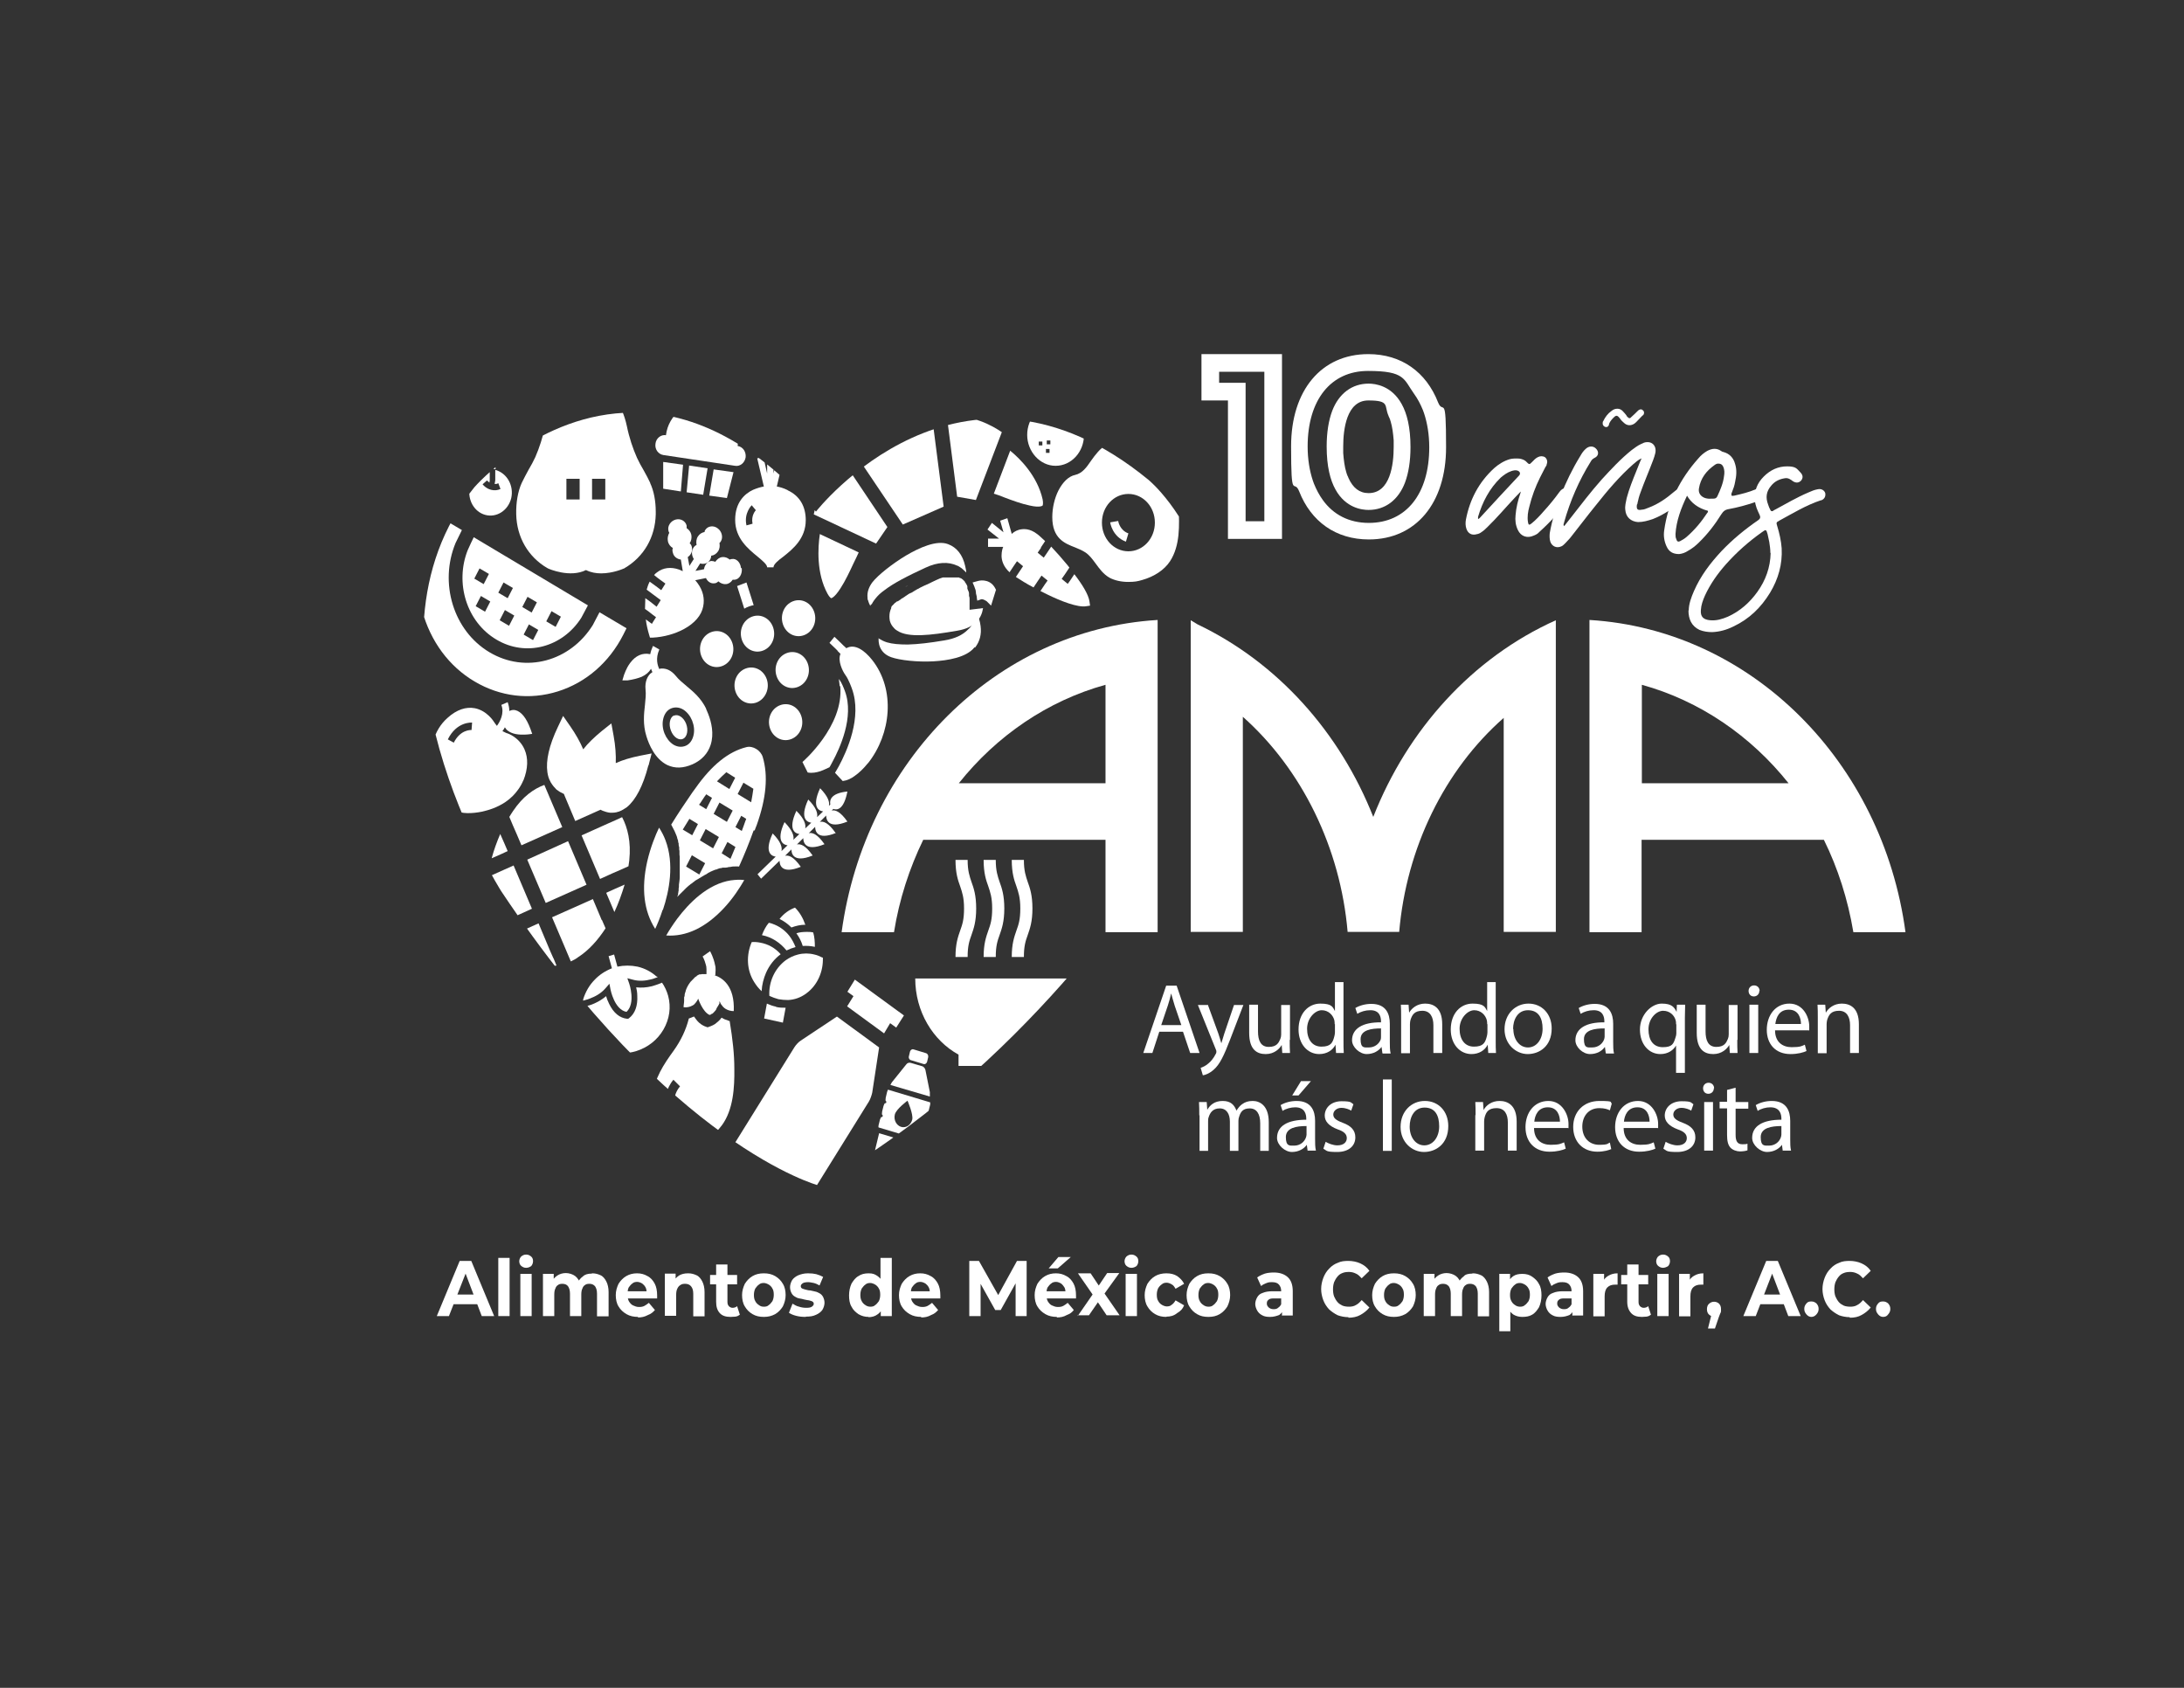<svg xmlns="http://www.w3.org/2000/svg" xmlns:xlink="http://www.w3.org/1999/xlink" id="Capa_1" viewBox="0 0 792 612"><rect x="0" y="0" width="792" height="612" fill="#333333" stroke="none"/><defs><style>      .st0 {        fill: none;      }      .st1 {        clip-path: url(#clippath-1);      }      .st2 {        clip-path: url(#clippath-2);      }      .st3 {        fill: #fff;      }      .st4 {        clip-path: url(#clippath);      }    </style><clipPath id="clippath"><rect class="st0" width="792" height="612"></rect></clipPath><clipPath id="clippath-1"><path class="st0" d="M229.6,149.6c-34.2,0-57.6,27.1-57.6,27.1-46.8,57.7,9.8,146.5,9.8,146.5,61.5,92.3,114.9,106.6,114.9,106.6,74.7-41.7,120.6-114.6,120.6-114.6,53.8-96.7-.8-141.2-.8-141.2-68.1-55.9-120.6,11.5-120.6,11.5-24-27.3-46.9-36-66.2-36h0Z"></path></clipPath><clipPath id="clippath-2"><rect class="st0" width="792" height="612"></rect></clipPath></defs><g class="st4"><g class="st1"><path class="st3" d="M235.9,175.3c-.8-1.7-1.6-3.2-2.5-4.8-.9-1.5-1.7-3-2.4-4.5-1.5-3.4-2.8-7.2-3.7-11.6-1.7-7.9-5.5-11.8-8.4-13.7-1.4-.9-2.7-1.4-3.8-1.8-.1-2.5,0-8.8,2.9-9.4l-.8-5.1c-1.5.3-3.9,1.2-5.4,4.5-1.9-2.2-6.1-3.6-14.3,4.4,6.7,4.4,10.5,4.6,12.8,3.4,0,.8,0,1.4,0,2-1.1.3-2.6.9-4.1,1.8-2.9,1.9-6.7,5.8-8.4,13.7-1,4.4-2.2,8.2-3.7,11.6-.7,1.5-1.5,3-2.4,4.5-.8,1.5-1.7,3.1-2.5,4.8-1.4,3.1-2.1,7.1-2,11.4.2,8.3,4.3,15.4,11.3,19.5h.1c0,0,.1.1.1.1.4.2,8,3.5,13.8.6,1.8.9,3.7,1.2,5.5,1.2,4.3,0,8.1-1.7,8.3-1.8h.1s.1-.1.1-.1c7-4.1,11.1-11.2,11.3-19.5,0-.3,0-.6,0-.9,0-4-.7-7.7-2.1-10.6M210.2,181.1h-4.8v-7.5h4.8v7.5ZM219.5,181.1h-4.8v-7.5h4.8v7.5Z"></path><path class="st3" d="M383.8,146.5c0-.5-.1-.9-.2-1.3,1,.5,2.7.3,5.6-2.3-4.2-3-5.9-1.9-6.5-.7-.4-1-.8-1.6-.8-1.7l-1.3,1s1.3,2.1,1.7,5c-5.5.3-9.8,5.2-9.8,11.2s4.6,11.2,10.3,11.2,10.3-5,10.3-11.2-4-10.5-9.2-11.1M378,161.5h-1.3v-1.4h1.3v1.4ZM380.6,164.2h-1.3v-1.4h1.3v1.4ZM380.9,161.1h-1.3v-1.4h1.3v1.4Z"></path><path class="st3" d="M268.7,205.9c-.2-2-1.7-3.5-3.3-3.2-.3,0-.5.1-.8.2-.8-.7-1.7-1-2.7-.9-1,.1-1.9.8-2.5,1.7-.5-.2-1-.3-1.5-.3-1.3.2-2.4,1.4-2.6,3l-3.1.6,1.7-2.7c1.3.4,2.8,0,3.5-1.2.3-.5.5-1,.5-1.6,1-.1,1.9-.7,2.5-1.6.6-.9.7-2,.5-3,.2-.2.4-.4.5-.6.9-1.4.4-3.6-1.1-4.7-1.5-1.2-3.6-.9-4.5.5-.2.2-.3.5-.3.8-1,.2-1.8.7-2.4,1.6-.6.9-.7,2-.5,3.1-.5.2-.9.6-1.2,1.1-.7,1.2-.6,2.7.2,4l-1.6,2.5-.6-3.2c1.2-.8,1.8-2.2,1.5-3.6-.1-.6-.4-1.1-.8-1.4.6-.9.8-2,.6-3.1-.2-1-.9-1.9-1.7-2.4,0-.3,0-.6,0-.9-.4-1.7-2.2-2.7-4-2.2-1.8.5-3,2.3-2.6,4,0,.3.2.5.3.8-.5.9-.7,2-.5,3,.2,1.1.9,2,1.8,2.5-.2.5-.2,1.1,0,1.7.3,1.4,1.5,2.3,2.9,2.5l.7,4.2c-.4-.2-.9-.4-1.4-.6-2.9-1-5.7-.7-7.9,1-.4.3-.8.6-1.1,1l1.1.9,1.2.9,1.8,1.3-1.5,2.4-2-1.5-1.1-.8-1.1-.8c-.5.9-.8,1.9-1.1,2.9l1.2.9,1.2.9,2.7,2-1.5,2.4-1.5-1.2-1.3-1-1.3-.9c0,.2,0,.5,0,.7,0,1-.1,2.1-.1,3.2l1.4,1,1.4,1.1,1.2.9-.9,1.4-.6,1-.7-.5-1.5-1.1c.2,1.9.7,3.9,1.2,5.6l.3,1h1c3.9-.2,8-1.3,11.3-3.1,3.9-2.1,6.4-5,7-8.2.6-2.9-.1-5.8-2-8.4-.3-.4-.6-.8-.9-1.1l3.9-.8c.6,1.3,1.8,2.1,3.1,1.9.5,0,1-.3,1.4-.7.8.7,1.8,1.1,2.8,1,1-.1,1.8-.7,2.4-1.6.3,0,.5,0,.8,0,1.6-.2,2.7-2,2.5-4.1"></path><path class="st3" d="M267.5,161.7c1-7.4-4.1-14.3-11.3-15.4-7.2-1.1-13.8,4.1-14.7,11.5-1.8-.3-3.6,1.1-3.8,3.1-.3,2,1,3.8,2.9,4.1l26,3.9c1.8.3,3.5-1.1,3.8-3.1.2-2-1-3.8-2.9-4.1"></path><polygon class="st3" points="249 178.5 255 179.4 256.6 169.8 249.9 168.8 249 178.5"></polygon><polygon class="st3" points="240.5 167.5 240.5 177.2 246.9 178.2 247.7 168.5 240.5 167.5"></polygon><polygon class="st3" points="257.2 179.7 263.6 180.6 266 171.2 258.8 170.2 257.2 179.7"></polygon><path class="st3" d="M182.9,305.8l-1.5-3.4c-1.2,2.8-2.3,5.8-3.1,8.8l3.2-1.4,2.6-1.2-1.2-2.8Z"></path><path class="st3" d="M186.3,313.8l-3.6,1.6-2.9,1.3-2.9,1.3c-.7,5.3-.7,10.6.7,15.5.2.9.5,1.8.8,2.6l2.4-1.1,2.4-1.1,9.7-4.4-6.7-15.8Z"></path><polygon class="st3" points="206 305 191.2 311.7 197.9 327.4 212.7 320.8 206 305"></polygon><path class="st3" d="M228.2,311.9c.7-6.6-.6-11.8-2.6-15.6l-2.4,1.1-2.5,1.1-9.8,4.4,6.7,15.8,4.4-2,3-1.3,2.9-1.3c.1-.7.2-1.4.3-2.1"></path><path class="st3" d="M226.4,320.8l-3.2,1.4-3.3,1.5h0s0,.2,0,.2l1.5,3.5,1.4,3.3c1.5-3.2,2.7-6.6,3.7-9.9"></path><path class="st3" d="M199.6,289.8l-1.1-2.6-1.1-2.6c-3.8,1.4-7.8,4.2-11.3,9.4-.5.7-.9,1.4-1.4,2.2l1.3,3.1,1.4,3.2,1.7,4,14.8-6.6-4.3-10.1Z"></path><path class="st3" d="M200.7,347.5l-1.2-2.7-4.2-10-9.1,4.1-2.6,1.1-2.5,1.1c2.3,3.4,5.5,5.9,9.4,7.6,3.8,1.6,7.6,2.1,11.3,1.4l-1.1-2.7Z"></path><path class="st3" d="M218.2,333.6l-1.3-3.1-1.9-4.5-14.8,6.6,4.6,10.8,1.1,2.6,1.1,2.6c.9-.4,1.8-.9,2.6-1.5,3.9-2.5,7.2-6.2,10-10.5l-1.3-3Z"></path><path class="st3" d="M235.2,277.5l1.1-4.3-4.1.8c-3.5.7-6.5,1.6-8.9,2.7.1-2.9-.1-6.2-.8-10l-.8-4.4-3.4,2.7c-2.8,2.3-5.1,4.5-6.8,6.7-1.1-2.6-2.7-5.5-4.8-8.5l-2.5-3.6-1.9,4c-3.2,6.7-4.4,12.2-3.8,16.4.2,1.3.5,2.4,1.1,3.4,0,.2.2.3.2.4.6,1,1.3,1.8,2,2.5.8.6,1.6,1.1,2.3,1.4.1,0,.3.1.4.2l.4,1,3.7,8.8,8.5-3.8.7-.3c.2.1.5.3.8.4.8.3,1.7.6,2.7.7.9,0,2,0,3-.4.1,0,.2,0,.3-.1.9-.3,1.8-.9,2.7-1.5,3.2-2.6,5.9-7.7,7.8-15.1"></path><path class="st3" d="M303,302s0,0,0,0c-2.6-3.7-4.4-4.3-5.7-4l2.3-2.3c0,1,.3,5.2,7.7,2.2,0,0,0,0,0,0-2.6-3.7-4.4-4.3-5.7-4l.6-.6c1.3.5,3.8.4,5.1-6.3,0,0,0,0,0,0-6.1.6-6.5,3.2-6.2,4.7l-.5.5c.3-1.3-.2-3.3-3.2-6.4h0c-3.4,7.3,0,8.3,1.1,8.4l-2.2,2.1c.3-1.3-.2-3.4-3.2-6.4h0c-3.4,7.3,0,8.3,1.1,8.4l-2.2,2.1c.3-1.3-.2-3.4-3.2-6.4h0c-3.4,7.3,0,8.3,1.1,8.4l-2.2,2.1c.3-1.3-.2-3.3-3.2-6.4h0c-3.4,7.3,0,8.3,1.1,8.4l-2.2,2.1c.3-1.3-.2-3.4-3.2-6.4h0c-3.4,7.3,0,8.3,1.1,8.4l-6.6,6.4,1.3,1.6,6.7-6.5c0,1,.3,5.2,7.7,2.2,0,0,0,0,0,0-2.6-3.7-4.4-4.3-5.7-4l2.3-2.3c0,1,.3,5.2,7.7,2.2,0,0,0,0,0,0-2.6-3.7-4.4-4.3-5.7-4l2.3-2.3c0,1,.3,5.2,7.7,2.2,0,0,0,0,0,0-2.6-3.7-4.4-4.3-5.7-4l2.3-2.3c0,1,.3,5.2,7.6,2.2"></path><path class="st3" d="M164.9,166.5s0,.1,0,.2c0,0,0,.1,0,.2,0,0,0,0,0,0,0,0,0,.1,0,.2,0,0,0,0,0,.1,0,0,0,0,0,0,0,0,0,.1,0,.2,0,0,0,0,0,0,0,0,0,.1,0,.2,0,0,0,0,0,.1,0,0,0,0,0,0,0,0,0,0,0,0,0,.2-.2.4-.2.5-.4,1.1-.7,2-.9,2.8-.1.4-.2.7-.2,1,0-.2.1-.6.2-1,.3,0,.7-.1,1-.3l.8,2.1c-1.1.5-2.2.6-3.4.3-.4-.1-.9-.3-1.3-.5-1.1-.6-1.7-1.4-1.8-1.5l.8-.7.8-.7c0,0,.4.5,1.1.9h0s0,0,0,0c0,0,0,0,0,0,.1-.4.2-.9.4-1.4,0,0,0,0,0,0,0,0,0,0,0,0,0-.2.2-.4.2-.7,0,0,0-.1,0-.2,0,0,0-.2.1-.3,0,0,0,0,0,0,0,0,0,0,0,0,0,0,0-.1,0-.2,0-.1,0-.2.2-.4,0,0,0-.1,0-.2,0,0,0-.2.1-.2,0,0,0-.1,0-.2h0c0,0,0-.1,0-.1,0,0,0,0,0-.1,0,0,0,0,0-.1s0,0,0-.1c0,0,0,0,0-.1,0,0,0-.1.1-.2,0,0,0,0,0,0-3.9-.7-7.8,2-8.8,6.2-1,4.5,1.5,9,5.6,10.1,4.1,1.1,8.3-1.6,9.4-6.1.9-3.9-.9-7.9-4.2-9.6"></path><path class="st3" d="M179.7,170.4s0,0-.1,0h0v.4h0v.2h0v.2h0v.2h0v.2c0,0,0,.2,0,.3s0,.1,0,.2c0,.1,0,.3,0,.4,0,0,0,.1,0,.2h0c0,0,0,.2,0,.2,0,0,0,.1,0,.2,0,0,0,.1,0,.2,0,.2,0,.5,0,.7,0,0,0,0,0,0,0,0,0,0,0,0,0,.5-.2,1-.2,1.5,0,0,0,0,0,0s0,0,0,0c.4,0,.8,0,1.3-.3l.8,2.1c-1.1.5-2.2.6-3.4.3-.4-.1-.9-.3-1.3-.5-1.1-.6-1.7-1.4-1.8-1.5l.8-.7.8-.7c0,0,.4.4.9.8,0-.2,0-.4.1-.7,0,0,0,0,0-.1,0,0,0-.1,0-.2,0,0,0,0,0,0,0,0,0-.1,0-.2,0,0,0-.1,0-.2,0,0,0-.2,0-.3,0,0,0,0,0,0,0-.2,0-.4,0-.6,0,0,0,0,0,0,0,0,0,0,0-.1s0,0,0-.1,0,0,0,0h0c0,0,0-.1,0-.2,0-.1,0-.3,0-.4,0,0,0-.1,0-.2s0-.1,0-.2h0c0-.2,0-.3,0-.5v-.7c-3.3.2-6.3,2.6-7.2,6.3-1,4.5,1.5,9,5.6,10.1,4.1,1.1,8.3-1.6,9.4-6.1,1-4.5-1.5-9-5.7-10.2"></path><path class="st3" d="M175.6,158c.4.2.7.4,1.2.5,1.7.5,4.1,0,7-1.6l1.2-.7-.9-1.1c-2.8-3.2-5.2-4.6-7.3-4.1-.2,0-.4.1-.6.2l.5-2-2-.5-2.1,8.9c-4,.8-7.3,3.5-9.6,8,0,0,0,.1,0,.2,0,0,0,0,0,0,0,0,0,0,0,0,0,0,.2,0,.3,0,.1,0,.2,0,.3,0,.5.1,1,.3,1.4.5,2-3.9,4.8-6.1,8.2-6.7,2.8,2.3,4.3,5.7,4.4,10.3h0c.6,0,1.2.1,1.8.2,0,0,.2,0,.3,0h0v-.3c0-5.1-1.8-9.2-5-11.9l.2-.9c.2.3.5.5.8.8"></path><path class="st3" d="M343.4,151.2l3.7,28.9,6.8,1.2,9.4-24.6c-3.2-2.2-10.9-6.7-19.9-5.5"></path><path class="st3" d="M321.7,151.7c-2.9,1.4-10.3,5.7-13,10.7l18.7,27.8,14.8-6.5-4.4-34.1c-5.1-1.6-13.2.9-16.2,2.1"></path><path class="st3" d="M366.3,163.5l-5.9,15.5c1.1.3,2.4.8,3.9,1.4,2.9,1.1,6.2,2.3,9.1,2.9,3.9.9,4.7,0,4.7,0,0,0,.3-.7,0-2.2-1.9-8.5-8.2-14.8-11.8-17.7"></path><path class="st3" d="M297.3,193.7c-.7,4.8-1.3,14.1,2.8,21.6.7,1.3,1.3,1.6,1.3,1.6,0,0,1.1,0,3.4-3.6,1.7-2.6,3.3-6,4.7-9,.8-1.6,1.4-2.9,1.9-4l-14.2-6.7Z"></path><path class="st3" d="M305.9,167.6h0c-7.3,5.9-10,14.9-10.8,18.9l22.6,10.6,4.1-6-15.8-23.6Z"></path><path class="st3" d="M256.1,257c-1.9-3.9-4.7-6.2-7.2-8.3-1.4-1.2-2.8-2.3-3.8-3.6-1.9-2.3-3.7-2.7-5-2.7-.4,0-.7,0-1,.2-.6-1.2-1.5-3.8,0-7.1l-2.3-1.3c-.5,1.1-.8,2-1,3-2.8-.6-5.3.5-7.3,3.2-1.5,2-2.1,4.2-2.2,4.3l-.6,2h1.9c2-.3,3.6-.7,5.1-1.3,1.5-.7,2.6-1.6,3.4-2.9,0,0,0,0,0,0,.2.5.3.9.5,1.2-.3.2-.5.4-.8.6-.9.9-2,2.7-1.7,5.7.2,1.7,0,3.5-.2,5.5-.4,3.4-.8,7.2.5,11.4.9,3,3.1,8.3,7.6,10.5,2.8,1.3,5.8,1.2,9.2-.3,3.3-1.5,5.5-3.9,6.5-7,1.3-4,.3-8.3-.9-11.3-.3-.7-.6-1.4-.8-1.9M251.5,266.6c-.4,1.8-1.4,3.2-2.8,3.8-1.4.6-3,.5-4.5-.4-1.4-.9-2.5-2.3-3.2-4-.7-1.7-.9-3.6-.5-5.3.4-1.8,1.4-3.2,2.8-3.8,1.4-.6,3-.5,4.5.4,1.4.9,2.5,2.3,3.2,4,.7,1.8.9,3.6.5,5.3"></path><path class="st3" d="M244.4,259.5c1.5-.7,3.5.6,4.4,2.9.9,2.3.4,4.8-1.1,5.5-1.5.7-3.5-.6-4.4-3-.9-2.3-.4-4.8,1.1-5.5"></path><path class="st3" d="M189.8,283c1.7-4.3,1.8-8.1.4-11.3-2-4.5-6.2-5.8-6.2-5.8-.3,0-1.1-.5-1.8-.8.3-.4.6-.8.9-1.4,0,.1.1.2.2.3.2.4.5.7.8.9,1.5,1.2,3.9,1.7,7.3,1.4l1.6-.2-.6-1.7c-1.5-4.1-3.4-6.4-5.5-6.9-.8-.2-1.6,0-2.2.3,0-1-.2-2.1-.6-3.2l-2.3,1c1.2,3-.5,6.1-1.6,7.6-.5-.6-.9-1.2-1.1-1.5,0,0-2.4-4-6.9-4.9-3.2-.6-6.6.5-9.9,3.5-2.5,2.2-4.3,5.1-5.3,8.8-1,3.7-1,7.4-.8,9.8.3,3.8,1.3,8.3,3,9.7,0,0,.2.1.2.2,1.6,1,2.7,1.4,3.5,1.6.4.7,1,1.8,2.3,3.2,0,0,.1.1.2.2,1.7,1.4,6,1.2,9.4.5,2.2-.5,5.4-1.4,8.5-3.5,1.9-1.3,3.4-2.8,4.6-4.5.8-1.1,1.4-2.2,1.9-3.4M164.6,269.3l-2.2-1.2c3.2-6.5,8.6-6.1,8.8-6.1l-.2,2.7c-.3,0-4.1-.2-6.5,4.7"></path><path class="st3" d="M304.7,248.8c1.4,14.5-13.7,27.5-13.7,27.5l1.9,3.8c1.6.3,3.2,0,4.7-.5,1.1-.4,2.1-.9,3.2-1.4.2-.3.6-1,1.1-2,2.5-4.6,8-16.2,4.5-25.6h0s0,0,0,0c-.4-1.1-1.2-3.1-1.9-4,0-.1-.2-.2-.3-.4.2,1.4.3,2.6.3,2.6"></path><path class="st3" d="M306.9,235l-1.1-1-1-1-2.2-2.1-1.8,2.2,2.1,2,.8.8h0c0,0,.1.2.1.2l1,1c-1.1,2.4.7,6.2,1.8,7.7,1.2,1.6,2.3,4.8,2.3,4.8,3.9,10.5-1.9,23-4.7,28.2-.8,1.5-1.4,2.4-1.4,2.4l2.8,3c1.6-.2,3.1-.9,4.4-1.9,1.7-1.2,3.2-2.7,4.5-4.3,0-.1.2-.2.3-.3,8.3-10.5,10.1-26.6,1.4-37.5-2.4-3-6.1-6.1-9.4-4.1"></path><path class="st3" d="M285.6,177.7c-1.4-.7-2.8-1.1-3.9-1.3l2.4-10.2-2.2-.6-1.4,6.1v-6.2s-2.3,0-2.3,0v6.2s-1.4-6.1-1.4-6.1l-2.2.6,2.4,10.2c-1.1.2-2.5.6-3.9,1.2-3,1.4-6.5,4.5-6.5,10.9,0,6.7,4.7,10.5,8.1,13.3,1.8,1.5,3.5,2.9,3.5,3.9h2.3c0-1.1,1.7-2.5,3.6-3.9,3.4-2.7,8.1-6.5,8.1-13.2,0-5-2.2-8.8-6.5-10.8M272.9,189.9l-2.2.6c-1-4.4,1.8-7.2,1.9-7.3l1.5,1.8c-.1.1-1.8,1.9-1.2,4.9"></path><path class="st3" d="M377.4,198.6h0l.8-1.2.8-1.2c-1.1-1-2-1.9-2.8-2.5-2.8-2.2-5.2-2-6.7-1.6-1.4.4-2.3,1.2-2.6,1.5l-1.6-5.7-2.6.9,1.2,4.2-4.2-3.4-1.6,2.4,4.2,3.3h-4s0,3,0,3h5.5c-.2.4-.6,1.6-.6,3.2,0,1.6.6,3.9,2.9,6l.8-1.2.8-1.2,1.1-1.6,2.2,1.8-1,1.5-.8,1.2-.8,1.2c1.7,1.1,3.9,2.5,6.4,3.8l.8-1.2.8-1.2,1.3-1.9,2.2,1.8-1,1.4-.8,1.2-.8,1.2c.9.4,1.7.9,2.6,1.3,4.7,2.3,11,4.8,14.1,4.2l1.3-.2-.2-1.4c-.3-2.6-2.8-6.5-5.5-10l-.8,1.2-.8,1.2-.8,1.1-2.2-1.8,1.2-1.7.8-1.2.8-1.2c-.2-.3-.5-.6-.7-.9-1.9-2.3-4-4.7-5.9-6.7l-.8,1.2-.8,1.2-1.1,1.6-2.2-1.8,1.3-1.9Z"></path><path class="st3" d="M273.7,301.1c0-.2.7-1.9.7-1.9,3.5-9.8,4.2-17.9,2.2-24.7-.7-2.4-3.6-4.2-5.9-3.6-6.5,1.6-12.6,6.5-18.5,14.9-.4.5-.7,1-1.1,1.5-2.7,3.9-5.3,7.8-7.7,11.7.4.7.8,1.5,1.2,2.3.2.5.4,1,.6,1.4.2.4.3.8.4,1.2h0c0,.1,0,.2.1.3,0,.1,0,.2.1.3,0,.1,0,.2.1.3,0,.1,0,.2,0,.3,0,.2.1.5.2.7,0,0,0,.1,0,.2,0,0,0,.2,0,.3,0,.3.1.6.2.9,0,.1,0,.2,0,.3,0,0,0,0,0,0,0,.1,0,.2,0,.3,0,.2,0,.5.1.7,0,.1,0,.2,0,.3,0,.2,0,.4,0,.7,0,.4,0,.7.1,1.1,0,.1,0,.2,0,.3,0,.2,0,.5,0,.7,0,.2,0,.3,0,.4,0,.9,0,1.8,0,2.7s0,.4,0,.6c0,0,0,.1,0,.2,0,.2,0,.4,0,.6,0,.2,0,.4,0,.6,0,0,0,0,0,.1,0,.2,0,.4,0,.6,0,0,0,0,0,.1,0,.2,0,.3,0,.5,0,.9-.2,1.9-.3,2.8,0,.2,0,.4,0,.6,0,.2,0,.5-.1.7,0,.2,0,.4,0,.5,0,0,0,0,0,.1,0,.2,0,.4-.1.6,0,.2,0,.4-.1.6v.5c-.2.3-.2.5-.3.8.3-.3.5-.5.8-.8,0,0,.1-.1.2-.2,0,0,.1-.2.2-.2.2-.2.4-.4.6-.6.1-.1.3-.3.4-.4.1,0,.2-.2.3-.3,0,0,.1-.1.2-.2.1-.1.2-.2.3-.3,0,0,.2-.2.3-.3.3-.3.6-.5.9-.8.1,0,.2-.2.4-.3.2-.2.4-.4.7-.5.1,0,.2-.2.3-.3.2-.1.4-.3.6-.4,0,0,.1-.1.2-.2,0,0,.2-.1.3-.2,0,0,0,0,.2-.1,0,0,.2-.1.3-.2,0,0,.1,0,.2-.1,0,0,.1,0,.2-.1.1,0,.2-.2.3-.2.5-.3,1-.6,1.5-.9.1,0,.2-.1.3-.2,0,0,.1,0,.2-.1.2-.1.4-.2.6-.3,0,0,.2-.1.3-.2,0,0,.2-.1.3-.2,0,0,.2-.1.3-.2.2,0,.4-.2.6-.3.6-.3,1.2-.5,1.9-.8,0,0,.1,0,.2,0,.2,0,.5-.2.7-.3.2,0,.4-.1.6-.2.1,0,.2,0,.3,0,.3,0,.6-.2.8-.2.1,0,.3,0,.4,0,0,0,0,0,0,0,.1,0,.3,0,.4,0,0,0,.2,0,.2,0,.4,0,.8-.1,1.1-.2.5,0,1-.1,1.4-.2.8,0,1.6-.1,2.4,0,1.9-4.2,3.7-8.6,5.3-13.1M270.3,297.7c-.2.6-.4,1.1-.6,1.7-.2.6-.5,1.3-.7,1.9l-2.3-1.4,2.1-4.1,1.8,1.1c0,.2-.2.5-.3.8M251.1,302.9l-3.5-2.1c.8-1.3,1.6-2.6,2.4-3.9l3.1,1.9-2.1,4.1ZM256.1,293.4l-2.6-1.6c.4-.5.8-1.1,1.1-1.6.3-.5.7-1,1-1.5.2-.2.3-.4.5-.7l2.1,1.3-2.1,4.1ZM260,283.3c1.1-1.2,2.3-2.3,3.4-3.3l3.2,2-2.1,4.1-4.5-2.8ZM253.6,317.1l-4.8-2.9,2.1-4.1,4.8,2.9-2.1,4.1ZM258.6,307.6l-4.8-2.9,2.1-4.1,4.8,2.9-2.1,4.1ZM263.6,298l-4.8-2.9,2.1-4.1,4.8,2.9-2.1,4.1ZM267.5,287.9l2.1-4.1,3.6,2.2c-.2,1.6-.5,3.2-.8,4.9l-4.9-3ZM261.7,309.4l2.1-4.1,2.9,1.8c-.6,1.4-1.2,2.9-1.8,4.3l-3.2-2Z"></path><path class="st3" d="M265.1,319.2c-8.5,1.3-15.3,8.3-19.5,13.9-1.7,2.3-3.1,4.5-4,6.1,7.2.5,14.2-2.8,20.8-9.8,3.5-3.7,6-7.7,7.5-10.3-1.6-.2-3.2-.1-4.7.1"></path><path class="st3" d="M240.4,329.9c2.3-6.8,4.2-16.7.9-25.3-.6-1.6-1.4-3.1-2.3-4.5-1.3,2.7-3.1,7.1-4.3,12.3-2.2,9.8-1.2,18,2.9,24.4.8-1.7,1.8-4.1,2.7-6.9"></path><path class="st3" d="M264,370c-.4-.1-.8-.3-1.2-.4-.4-.2-.8-.4-1.1-.6-.2.2-.4.4-.5.6-.6.7-1.3,1.2-1.9,1.7-.5.3-1,.6-1.6.8l-1.1.4-1.1-.4c-.9-.4-1.8-1-2.6-1.9-.4-.5-.8-1-1.2-1.6,0,0,0,0-.1,0-.6.3-1.3.5-1.8.7-1,4-2.8,7.9-5.6,11.8-3.5,4.8-6.9,10-7.5,16.1-.3,3.5.5,7.1,2.3,10.3,1.9,3.3,4.6,5.6,7.6,6.7,2.8,1,5.8.8,8.6-.5.6-.3,1.2-.6,1.7-1,1.8-1.1,3.4-2.7,4.9-4.7,4.1-5.6,4.6-13.6,4.5-20.5,0-5.2-.6-10.7-1.7-17.3-.2,0-.4,0-.6-.2M245.6,403.5l-2.8,1.9c-.1-.2-1.1-1.9-1.4-4.5-.3-2.4,0-6,2.8-9.4l2.4,2.4c-3.9,4.7-1.1,9.6-1.1,9.7"></path><path class="st3" d="M259.4,353.6c0-.6.1-1.2.1-1.8,0-.7,0-1.3-.2-1.9-.5-2.7-1.7-4.8-1.8-5l-2.7,1.9s.7,1.2,1.1,2.8c.2.5.3,1.1.3,1.8,0,.6,0,1.2,0,1.8,0,0,0,0,0,0,0,0-.1,0-.2,0,0,0,0,0,0,0,0,0-.1,0-.2,0,0,0-.1,0-.2,0,0,0-.1,0-.2,0,0,0-.1,0-.2,0,0,0-.1,0-.2,0,0,0-.1,0-.2,0,0,0-.1,0-.2,0-.1,0-.2,0-.4.1,0,0,0,0-.1,0,0,0-.1,0-.2,0,0,0-.2,0-.2,0,0,0-.2,0-.2.1,0,0-.2,0-.2.1,0,0-.2,0-.2.1,0,0-.2,0-.2.1,0,0-.2,0-.2.2-.4.2-.8.5-1.1.9,0,0-.1.1-.2.2,0,0-.2.2-.3.3,0,0-.1.1-.2.2-.1.1-.2.3-.4.4,0,.1-.2.2-.3.4-.6.8-1.1,1.7-1.5,2.8,0,.1,0,.3-.1.4,0,.2-.1.4-.2.6,0,.1,0,.3-.1.4,0,0,0,.2,0,.2,0,0,0,.2,0,.2,0,.2-.1.5-.2.7,0,.2,0,.3,0,.5,0,0,0,.1,0,.2,0,.2,0,.4,0,.6,0,.7-.2,1.5-.2,2.3,0,0,1.6.3,3.2-.6,0,0,.1,0,.2-.1.1,0,.2-.2.3-.2.1,0,.2-.2.3-.3.2-.2.4-.4.6-.7,0,0,.1-.2.2-.3,0,0,.1-.2.2-.3.1-.2.2-.4.3-.6,0,0,1.6,4.8,4.1,5.9.3,0,.6-.2.8-.4,0,0,0,0,.1,0,0,0,0,0,0,0h0c0,0,0,0,0,0,0,0,.1,0,.2-.1,0,0,0,0,0,0,.2-.2.5-.4.7-.7,0,0,0,0,.1-.1.2-.2.3-.4.5-.6,0,0,0,0,0-.1,0,0,0-.1.1-.2,0,0,0-.1.1-.2,0,0,0-.1.1-.2,0,0,0-.1.1-.2.1-.2.3-.4.4-.6,0,0,0-.1.1-.2.1-.2.2-.4.3-.5,0,0,0-.1,0-.2,0,0,0,0,0,0,0,0,0,0,0-.1,0,0,0,0,0-.1,0,0,0,0,0-.1h0s0,0,0-.1c0-.2.1-.2.1-.2.2.5.4,1,.7,1.3.6.9,1.3,1.4,2,1.7,1.3.6,2.4.5,2.4.5.4-9.2-4.2-12.1-7-13"></path><path class="st3" d="M427.3,183.9c0-.5,0-.9,0-1.4-.2-5.9-1.3-13.3-6.8-17.8-2.8-2.2-6-3.9-9.1-4.6-3.8-.9-7.2-.6-10,1-2.5,1.5-4.2,3.8-5.7,5.9-1.7,2.5-3.2,4.6-5.8,5.2-2.4.5-4.5,2.6-6.1,5.7-1.4,2.8-2.2,6.3-2.2,9.6,0,7.7,4.4,9.5,8.3,11,1.3.5,2.6,1.1,3.7,1.8,1.5,1,2.6,2.5,3.7,4,1.4,1.9,2.8,3.9,5.1,5.2,1.9,1,4.3,1.5,6.7,1.5s3.4-.2,5.1-.7c4.3-1.2,8-3.6,10.1-6.8,3.7-5.7,3.4-13.1,3.1-19.7M409.2,199.9c-5.3,0-9.6-4.6-9.6-10.4s4.3-10.4,9.6-10.4,9.6,4.6,9.6,10.4-4.3,10.4-9.6,10.4"></path><path class="st3" d="M405.5,188.9l-2.9.5c0,.2.8,5.2,5.7,7l.9-3c-3.1-1.1-3.7-4.3-3.7-4.5"></path><path class="st3" d="M361.3,214.1l-.3-.6c-1.6-3.3-4.9-3.3-6.5-2.8l-1.8.5c.2.5.4,1,.6,1.4.2.6.4,1.1.5,1.4h0c0,.2,0,.4.1.5,0,0,0,.2,0,.4,0,0,0,0,0,0,0,.4.2.8.3,1.4,0,.5.1,1,.2,1.5.5-.2.9-.3,1.4-.5.8-.2,1.9.7,2,.7l1.6,1.6,1.8-5.8Z"></path><path class="st3" d="M329.3,212.3c-.4.2-.7.4-1,.5.3-.2.7-.4,1-.5"></path><path class="st3" d="M353.6,234.8c1.7-2.2,2.4-4.8,2-7.8-.2-1.8-.8-3.4-1.3-4.7-.2.8-.4,1.5-.7,2.2-.3.7-.6,1.3-1,1.9-.4.7-.9,1.3-1.5,1.8-2,2.1-4.9,3.4-8.6,4-5.3.9-9.6,1.4-13.3,1.5-3.1,0-5.6-.2-7.6-.8-.6-.2-1.1-.4-1.5-.6-.4-.2-.7-.4-1.1-.6-.1,0-.3-.2-.4-.3,0,.7,0,1.4.2,2.2,0,.3.2.6.3,1,.7,1.7,2.1,3,4.1,3.7,3.1,1.1,9.5,1.8,15.2,1.5,5.3-.3,12.1-1.4,15-5.1"></path><path class="st3" d="M351.6,221.1h0c0-.2,0-.3,0-.5,0-.2,0-.4,0-.6,0-.1,0-.3,0-.4,0-.2,0-.4,0-.6,0-.3,0-.6,0-.9,0,0,0-.2,0-.2,0,0,0-.2,0-.2,0,0,0,0,0-.1,0,0,0,0,0-.1h0s0,0,0,0c0,0,0-.1,0-.2,0,0,0-.2,0-.3,0-.4-.1-.7-.2-.9,0,0,0,0,0-.1,0-.1,0-.2,0-.3,0,0,0,0,0,0,0,0,0-.1,0-.1,0,0,0,0,0-.1,0,0,0,0,0,0,0,0,0-.2,0-.3h0c0-.4-.2-.9-.5-1.5,0,0,0-.2-.1-.3,0,0,0,0,0-.1,0,0,0-.1,0-.2,0,0,0,0,0-.1,0,0,0-.1,0-.2,0,0,0-.1,0-.2,0,0,0-.2-.1-.2,0,0,0,0,0-.1-.1-.2-.3-.5-.4-.7,0,0,0-.2-.2-.2,0,0,0,0,0,0,0,0,0-.1-.1-.2,0,0,0-.1-.1-.2h0c0,0,0,0,0-.1,0,0,0,0,0,0,0,0,0,0,0,0,0,0,0,0,0,0,0,0,0,0,0,0h0s0,0,0,0c0,0,0,0,0,0,0,0,0,0,0,0,0,0,0,0,0,0,0,0-.1-.1-.2-.2,0,0,0,0,0,0h0s0,0,0,0c0,0,0,0-.1-.1,0,0,0-.1-.2-.2,0,0-.1-.1-.2-.2,0,0,0,0-.1-.1,0,0,0,0-.1-.1,0,0-.1,0-.2-.1,0,0-.1,0-.2-.2,0,0,0,0,0,0h0s0,0,0,0c0,0,0,0,0,0,0,0,0,0,0,0h0s0,0,0,0c0,0,0,0-.1,0h0s0,0,0,0c0,0-.1,0-.2-.1,0,0,0,0,0,0,0,0,0,0,0,0,0,0,0,0-.1,0,0,0,0,0-.1,0,0,0-.2-.1-.3-.2,0,0,0,0,0,0,0,0,0,0,0,0,0,0,0,0-.1,0,0,0,0,0,0,0,0,0,0,0,0,0h0s0,0,0,0c0,0,0,0-.1,0,0,0,0,0-.1,0,0,0,0,0,0,0,0,0,0,0,0,0s0,0,0,0c0,0,0,0,0,0,0,0,0,0-.1,0,0,0,0,0-.1,0,0,0,0,0-.1,0,0,0,0,0-.1,0,0,0,0,0,0,0s0,0,0,0h0s0,0,0,0c0,0,0,0-.1,0-.2,0-.3,0-.5,0,0,0,0,0-.2,0,0,0,0,0-.2,0,0,0-.2,0-.2,0,0,0,0,0,0,0,0,0,0,0-.1,0h0c0,0-.1,0-.2,0h-1c0,0-.1,0-.2,0s0,0,0,0h0s0,0-.1,0c0,0-.2,0-.3,0,0,0-.2,0-.3,0,0,0-.2,0-.2,0h0c0,0-.2,0-.3,0,0,0,0,0,0,0,0,0,0,0-.1,0,0,0-.1,0-.2,0h0c0,0-.1,0-.2,0h-.2c0,0-.1,0-.2,0,0,0-.1,0-.2,0,0,0-.2,0-.2,0-.7.2-1.5.5-2.3.9-1,.5-2,.9-2.9,1.4-.1,0-.2.1-.4.2-.2,0-.4.2-.5.2-.2.1-.5.2-.7.3-.3.1-.5.3-.8.4-.4.2-.9.4-1.3.7-.2,0-.3.2-.4.2-.2,0-.3.2-.5.3-.2,0-.3.2-.5.3-.2,0-.3.2-.5.3-.3.2-.7.4-1,.5-.1,0-.2.1-.4.2-.2.1-.4.2-.6.4-.1,0-.2.1-.3.2h0c-.2.1-.4.2-.6.4,0,0,0,0,0,0l-.3.2c0,0-.2.1-.3.2,0,0,0,0,0,0,0,0-.2.1-.3.2,0,0,0,0,0,0,0,0-.1,0-.2.1,0,0,0,0,0,0,0,0,0,0,0,0s0,0,0,0h-.1c0,.1-.1.2-.2.2h-.1c0,.2-.2.2-.3.3-.1,0-.3.2-.4.3,0,0-.1,0-.2.1,0,0-.1,0-.2.1,0,0-.1,0-.2.1,0,0,0,0,0,0,0,0,0,0,0,0,0,0,0,0-.1,0,0,0-.1,0-.2.1,0,0,0,0,0,0,0,0-.1.1-.2.2,0,0,0,0,0,0t0,0s0,0,0,0c0,0,0,0,0,0,0,0-.2.1-.3.2-.1.1-.3.2-.4.4-.1.1-.3.3-.4.4,0,0-.1.1-.2.2-.1.1-.2.2-.3.3h0c0,.1,0,.2,0,.2,0,0,0,0-.1.1,0,0,0,0,0,0,0,0,0,0,0,0,0,0,0,0,0,0,0,0,0,0,0,0,0,0,0,0,0,0h0c0,0,0,0,0,.1,0,0,0,0,0,0,0,0,0,0,0,0,0,0,0,0,0,0,0,0,0,0,0,0,0,0,0,0,0,0,0,0,0,0,0,0h0c0,0,0,0,0,.1,0,0,0,0,0,0,0,0,0,0,0,0h0c0,0,0,0,0,0,0,0,0,0,0,0h0s0,0,0,0c0,0,0,0,0,0h0s0,0,0,0c0,0,0,0,0,0h0s0,0,0,0c0,0,0,0,0,0,0,0,0,0,0,0,0,0,0,0,0,0,0,0,0,0,0,0,0,0,0,0,0,0,0,0,0,0,0,0,0,0,0,0,0,.1t0,0h0s0,0,0,0c0,0,0,0,0,0,0,0,0,0,0,0h0s0,0,0,0c0,0,0,0,0,0,0,0,0,0,0,0,0,0,0,0,0,0h0s0,0,0,0c0,0,0,0,0,0-.2.5-.4,1-.5,1.5-.2,1-.2,2,0,3.1.3,1.1.8,1.9,1.5,2.6.3.4.7.7,1.2,1,4,2.6,11.9,1.7,21.7,0,6.8-1.1,8.9-4.8,9.4-8.2M344.1,207.4s0,0,0,0c0,0,0,0,0,0M346.7,208.4h0s0,0,.1,0c0,0,0,0-.1,0M323.9,215.5h0s0,0,0,0c0,0,0,0,0,0M321.6,217.2h0s0,0,0,0c0,0,0,0,0,0M319.9,218.8h0s0,0,0,0"></path><path class="st3" d="M316,219.3c.2-.3.3-.6.5-.9.3-.5.6-.9,1-1.4.8-1,1.8-2,3.1-2.9,3.5-2.7,8.4-5.2,15.1-8.3,4.3-2,8.2-2.2,11.4-.7,0,0,.2,0,.3.1.5.3,1,.6,1.4.9.6.5,1.1,1,1.6,1.5,0-.7-.2-1.5-.4-2.4-.9-4-3-6.7-6.2-7.9-4.2-1.6-10.6,1.4-15.2,4.1-5,3-10.2,7.1-12.3,9.8-1.3,1.8-1.9,3.6-1.7,5.5,0,.4,0,.7.2,1,.2.8.5,1.4.8,2,.1-.2.2-.5.3-.7"></path><path class="st3" d="M240.1,356.3c-.3.1-.6.3-1,.4-.3.1-.7.3-1.1.4-.5.2-1,.3-1.6.5-2,.5-3.9.6-5.7.4.2.8.4,1.9.4,3,.2,3.7-.8,6.5-3,8.2l-.3.2h-.4c-2.7-.3-4.9-2.1-6.5-5.4-.5-1-.9-2-1.1-2.8-1.4,1.2-3.1,2.2-5.1,3-.6.2-1.1.4-1.6.5-.4.1-.8.2-1.1.3-.4,0-.8.2-1.1.2-.2,1.9,0,3.7.4,5.5,1.1,4.1,3.7,7.4,7.4,9.4,3.7,1.9,8,2.3,12.1,1,4.1-1.3,7.6-4,9.8-7.8,2.2-3.8,2.8-8.1,1.7-12.2-.5-1.8-1.3-3.5-2.3-4.9"></path><path class="st3" d="M238.2,354.2c-1.9-1.8-4.4-3.1-7-3.7-2.4-.5-4.9-.5-7.3,0l-1.2-4.4-2,.6,1.2,4.4c-2.3.9-4.5,2.3-6.2,4.1-2,2-3.4,4.5-4.2,7.1,0,.2,0,.4-.1.5.4,0,.8-.2,1.2-.3.4-.1.8-.2,1.2-.4,1.9-.7,4.1-1.8,5.8-3.8l1.4-1.6.4,2.1c0,0,1.4,7.3,5.8,8.1,3.4-3.2,1-10.2,1-10.2l-.7-2,1.9.5c2.4.7,4.8.4,6.7-.1.4-.1.9-.2,1.3-.4.4-.1.8-.3,1.1-.4-.1-.1-.3-.2-.4-.4"></path><path class="st3" d="M157.7,186.4l9.8,5.8s-1.9,3.9-2.3,4.7c-6,14.5-.8,31.8,12.3,39.6,13.1,7.8,29.3,3.3,37.5-9.9.4-.7,2.4-4.6,2.4-4.6l9.8,5.8-1.2,2.4c-5.1,10-13.5,17.3-23.7,20.5-10.2,3.2-20.9,1.9-30.2-3.6-9.3-5.5-16-14.6-19-25.7-2.9-11-1.8-22.6,3.3-32.7l1.2-2.4Z"></path><path class="st3" d="M213.2,219.5l-41.4-24.7s-1.9,3.9-2.2,4.7c-4.7,11.9-.4,26,10.4,32.4,10.7,6.4,24,2.8,30.8-7.9.4-.7,2.4-4.5,2.4-4.5M200,221.6l3.4,2-1.9,3.7-3.4-2,1.9-3.7ZM191.8,226.4l3.4,2-1.9,3.7-3.4-2,1.9-3.7ZM191.3,216.4l3.4,2-1.9,3.7-3.4-2,1.9-3.7ZM183.1,221.2l3.4,2-1.9,3.7-3.4-2,1.9-3.7ZM182.6,211.2l3.4,2-1.9,3.7-3.4-2,1.9-3.7ZM174.4,216.1l3.4,2-1.9,3.7-3.4-2,1.9-3.7ZM173.9,206.1l3.4,2-1.9,3.7-3.4-2,1.9-3.7Z"></path><path class="st3" d="M337.2,396l-1.6-8c-.1-.6-.7-1.3-1.2-1.4l-4.1-1.2c-.6-.2-1.3,0-1.7.6l-4.9,6.1c-.3.3-.6.9-.8,1.3l14.3,4.2c0-.5,0-1.1,0-1.6"></path><path class="st3" d="M316.1,422.1c-.1.6.2,1.2.7,1.4l12.4,3.7c.6.2,1.1-.2,1.3-.8l2.7-11.2-14.4-4.3-2.7,11.2Z"></path><path class="st3" d="M330.3,384.4l4.6,1.4c.6.2,1.1-.2,1.3-.8l.4-1.7c.1-.6-.2-1.2-.7-1.4l-4.6-1.4c-.6-.2-1.1.2-1.3.8l-.4,1.7c-.2.6.2,1.3.7,1.4"></path><path class="st3" d="M336.2,403.6c.2,0,.4-.4.6-1l.5-2c0-.3.1-.6,0-.9l-15.3-4.6c-.1.2-.2.5-.3.8l-.5,2.1c-.1.6-.1,1.2,0,1.2.2,0,.2.3.2.5,0,.2-.2.4-.4.3-.2,0-.4.4-.6,1l-.5,2c-.1.6-.1,1.2,0,1.2.2,0,.2.3.2.5,0,.2-.2.4-.4.3-.2,0-.4.4-.6,1l-.5,2c0,.3-.1.6,0,.8l15.4,4.6c.1-.2.2-.5.3-.8l.5-2.1c.1-.6.1-1.2,0-1.2-.2,0-.2-.3-.2-.5,0-.2.2-.4.4-.3.2,0,.4-.4.6-1l.5-2.1c.1-.6.1-1.2,0-1.2-.2,0-.2-.3-.2-.5,0-.2.2-.3.4-.3M326.8,408.6c-1.7-.5-2.8-2.5-2.3-4.5.5-2,4.6-5,4.6-5,0,0,2.2,5,1.7,6.9-.5,1.9-2.2,3.1-4,2.6"></path><path class="st3" d="M388.9,354.8h-57c0,12,6.4,22.5,15.7,27.6v4.1h25.7v-4.1c9.3-5.1,15.7-15.5,15.7-27.6"></path><path class="st3" d="M346.5,347h4.4c0-4,.6-5.8,1.4-8,.8-2.3,1.7-4.8,1.7-9.6s-.9-7.4-1.7-9.6c-.7-2.1-1.4-4-1.4-8h-4.4c0,4.8.9,7.4,1.7,9.6.7,2.1,1.4,4,1.4,8s-.6,5.8-1.4,8c-.8,2.3-1.7,4.8-1.7,9.6"></path><path class="st3" d="M356.7,347h4.4c0-4,.6-5.8,1.4-8,.8-2.3,1.7-4.8,1.7-9.6s-.9-7.4-1.7-9.6c-.7-2.1-1.4-4-1.4-8h-4.4c0,4.8.9,7.4,1.7,9.6.7,2.1,1.4,4,1.4,8s-.6,5.8-1.4,8c-.8,2.3-1.7,4.8-1.7,9.6"></path><path class="st3" d="M366.9,347h4.4c0-4,.6-5.8,1.4-8,.8-2.3,1.7-4.8,1.7-9.6s-.9-7.4-1.7-9.6c-.7-2.1-1.4-4-1.4-8h-4.4c0,4.8.9,7.4,1.7,9.6.7,2.1,1.4,4,1.4,8s-.6,5.8-1.4,8c-.8,2.3-1.7,4.8-1.7,9.6"></path><polygon class="st3" points="307.2 364.9 320.6 374.7 322.8 371 325 372.6 327.8 368.2 310 355.2 307.3 359.6 309.5 361.2 307.2 364.9"></polygon><path class="st3" d="M316.3,396.2l2.5-16.4-15.3-11.2-13.1,8.7c-.8.5-1.8,1.6-2.3,2.4l-24.3,39.1,27,19.7,24.3-39.1c.5-.8,1-2.3,1.2-3.2"></path><path class="st3" d="M292,335.2c-.8-2.3-2-4.4-3.7-6.1-2.2.8-4.1,2.2-5.6,4.1,1.6.8,3,1.8,4.3,3.1,1.6-.6,3.3-1,5.1-1"></path><path class="st3" d="M291.1,343c1.4-.1,2.9,0,4.3.3,0,0,0,0,.1,0,0-1.7-.1-3.5-.6-5.2-.8-.2-1.5-.2-2.3-.2-1.3,0-2.6.1-3.8.5,1,1.4,1.8,2.9,2.3,4.6"></path><path class="st3" d="M285.3,344.6c1-.5,2.1-.9,3.2-1.2-.6-1.5-1.3-2.8-2.2-4-1.4-1.8-3.2-3.2-5.3-4.1-.7-.3-1.5-.6-2.2-.7-1.1,1.3-1.9,2.9-2.5,4.5,0,0,0,0,.1,0,3.5.7,6.5,2.7,8.8,5.5"></path><path class="st3" d="M283.1,346c-2-2.3-4.6-3.7-7.4-4.2-1-.2-2.1-.3-3.1-.2-2,4.6-1.9,10.1.9,14.5.8,1.3,1.7,2.4,2.7,3.3.1-2.3.7-4.6,1.6-6.7,1.2-2.7,3-5,5.3-6.7"></path><path class="st3" d="M298.2,347.2c-1-.5-1.9-.9-2.9-1.1-1.9-.5-4-.5-5.9,0-1.6.4-3.1,1.1-4.5,2.1,0,0,0,0,0,0-4,3-6.2,7.9-5.9,12.9,1.1.5,2.2.9,3.3,1.2,1.1.2,2.3.3,3.5.3,2.3-.1,4.6-.9,6.6-2.4,4.1-3,6.2-8,6-13"></path><path class="st3" d="M281.4,365c-1.1-.2-2.2-.6-3.3-1.1l-1,5.4,6.8,1.5,1-5.4c-1.2,0-2.3,0-3.5-.3h0Z"></path><path class="st3" d="M265.6,233.2c-1.1-3.4-4.5-5.2-7.7-4s-4.8,4.9-3.7,8.3c1.1,3.4,4.5,5.2,7.7,4,3.2-1.2,4.8-4.9,3.7-8.3"></path><path class="st3" d="M287.6,218c-3.2,1.2-4.8,4.9-3.7,8.3,1.1,3.4,4.5,5.2,7.7,4,3.2-1.2,4.8-4.9,3.7-8.3-1.1-3.4-4.5-5.2-7.7-4"></path><path class="st3" d="M278.1,246.4c-1.1-3.4-4.5-5.2-7.7-4-3.2,1.2-4.8,4.9-3.7,8.3,1.1,3.4,4.5,5.2,7.7,4,3.1-1.2,4.8-4.9,3.7-8.3"></path><path class="st3" d="M282.9,255.7c-3.2,1.2-4.8,4.9-3.7,8.3,1.1,3.4,4.5,5.2,7.7,4,3.2-1.2,4.8-4.9,3.7-8.3-1.1-3.4-4.5-5.2-7.7-4"></path><path class="st3" d="M285.3,236.8c-3.2,1.2-4.8,4.9-3.7,8.3,1.1,3.4,4.5,5.2,7.7,4,3.2-1.2,4.8-4.9,3.7-8.3-1.1-3.4-4.5-5.2-7.7-4"></path><path class="st3" d="M276.7,235.9c3.2-1.2,4.8-4.9,3.7-8.3-1.1-3.4-4.5-5.2-7.7-4-3.2,1.2-4.8,4.9-3.7,8.3,1.1,3.4,4.5,5.2,7.7,4"></path><path class="st3" d="M273.3,219.4l-2.6-8.2-3.4,1.3,2.6,8.2c.5-.3,1.1-.6,1.7-.8.6-.2,1.2-.4,1.8-.5"></path></g><g class="st2"><path class="st3" d="M305.3,338h18.9c1.9-11.9,5.6-23.2,10.6-33.5h66.1v33.5h18.9v-113.2h0s-.1,0-.1,0c-58.6,3.6-106.1,51.4-114.5,113.2M400.9,284h-53.2c13.7-17.2,32.2-29.9,53.2-35.7v35.7Z"></path><path class="st3" d="M672.1,338h18.9c-8.3-61.8-55.9-109.6-114.5-113.2h-.1s0,0,0,0v113.2h18.9v-33.5h66.1c5.1,10.3,8.7,21.6,10.7,33.5M595.4,284v-35.7c21,5.8,39.5,18.5,53.2,35.7h-53.2Z"></path><path class="st3" d="M498,296.2c-12.1-30.6-34.6-55.9-63.7-69.8l-2.5-1.5v113h18.9v-78c21.5,19.1,35.4,47.6,38,78h18.7c2.6-30.3,16.3-58.6,37.9-77.6v77.6h18.9v-113c-30.3,13.6-53.8,39.7-66.2,71.3"></path><path class="st3" d="M158.4,477.2l8.3-20h4.2l8.3,20h-4.5l-6.7-17.6h1.7l-6.9,17.6h-4.3ZM162.5,472.9l1.2-3.5h9.6l1.2,3.5h-11.9Z"></path><rect class="st3" x="180.7" y="456.1" width="4.1" height="21.1"></rect><path class="st3" d="M190.8,459.7c-.8,0-1.3-.3-1.8-.7s-.7-1.1-.7-1.7.3-1.3.7-1.7c.5-.4,1-.7,1.8-.7s1.3.3,1.8.7c.5.4.7,1,.7,1.7s-.3,1.4-.7,1.8c-.5.3-1,.6-1.8.6M188.7,461.9h4.1v15.3h-4.1v-15.3Z"></path><path class="st3" d="M214.8,461.7c1.2,0,2.1.3,3,.7.9.4,1.6,1.3,2.1,2.3.5,1,.8,2.3.8,3.8v8.8h-4.2v-8.2c0-1.3-.3-2.1-.7-2.7-.5-.6-1.2-.9-2-.9s-1.2.1-1.6.4c-.5.3-.8.7-1,1.3-.3.6-.4,1.3-.4,2.3v7.7h-4.1v-8.1c0-1.3-.3-2.1-.7-2.7-.4-.6-1.2-.9-2-.9s-1.2.1-1.6.4c-.5.3-.8.7-1,1.3-.3.6-.4,1.3-.4,2.3v7.7h-4.1v-15.3h3.9v4.3l-.8-1.3c.5-1,1.2-1.8,2.1-2.4.9-.6,2-.9,3.1-.9s2.5.4,3.4,1.1c.9.7,1.6,1.8,2,3.3l-1.4-.4c.5-1.1,1.2-2.1,2.2-2.8.7-.7,1.8-1,3.1-1"></path><path class="st3" d="M231.4,477.5c-1.6,0-3-.3-4.2-1-1.2-.7-2.2-1.6-2.9-2.8-.7-1.1-1-2.6-1-4.1s.4-2.8,1-4.1c.7-1.1,1.6-2.1,2.8-2.8,1.2-.7,2.5-1,3.9-1s2.6.3,3.8,1c1.2.6,2,1.6,2.6,2.7s.9,2.6.9,4.3v1.1h-11.5v-2.6h9.3l-1.6.7c0-.8-.1-1.6-.4-2.1-.3-.6-.7-1-1.2-1.4-.5-.3-1.2-.6-1.8-.6s-1.3.1-1.8.6c-.5.3-.9.9-1.3,1.4-.3.6-.4,1.3-.4,2.1v.7c0,.9.1,1.6.5,2.3.4.6.8,1.1,1.4,1.4.7.3,1.3.6,2.2.6s1.4-.1,2-.4c.5-.3,1-.6,1.6-1.1l2.2,2.6c-.7.8-1.4,1.4-2.5,1.8-1.3.7-2.4.9-3.7.9"></path><path class="st3" d="M249.6,461.7c1.2,0,2.1.3,3,.7.9.4,1.6,1.3,2.1,2.3.5,1,.8,2.3.8,3.8v8.8h-4.1v-8.2c0-1.3-.3-2.1-.8-2.7-.5-.6-1.2-.9-2.1-.9s-1.2.1-1.7.4c-.5.3-.9.7-1.2,1.4-.3.6-.4,1.4-.4,2.3v7.5h-4.1v-15.3h3.9v4.3l-.8-1.3c.5-1,1.2-1.8,2.2-2.4.7-.4,1.8-.7,3-.7"></path><path class="st3" d="M257.5,462.3h9.8v3.4h-9.8v-3.4ZM264.9,477.5c-1.7,0-3-.4-3.9-1.4-.9-1-1.3-2.3-1.3-4.1v-13.5h4.1v13.5c0,.7.1,1.1.5,1.6.3.3.8.6,1.3.6s1.2-.1,1.7-.6l1,3.1c-.4.3-.9.6-1.6.7-.5,0-1.2.1-1.8.1"></path><path class="st3" d="M277,477.5c-1.6,0-2.9-.3-4.1-1-1.2-.7-2.1-1.6-2.8-2.8-.7-1.1-1-2.6-1-4.1s.4-2.8,1-4.1c.7-1.1,1.6-2.1,2.8-2.8,1.2-.7,2.5-1,4.1-1s2.9.3,4.1,1c1.2.7,2.1,1.6,2.8,2.8.7,1.1,1,2.6,1,4.1s-.4,2.8-1,4.1c-.7,1.1-1.6,2.1-2.8,2.8-1.3.7-2.6,1-4.1,1M277,473.8c.7,0,1.3-.1,1.8-.6.5-.3.9-.9,1.3-1.4.3-.6.5-1.4.5-2.3s-.1-1.7-.5-2.3c-.3-.6-.8-1.1-1.3-1.4-.5-.3-1.2-.6-1.8-.6s-1.3.1-1.8.6c-.5.3-.9.9-1.3,1.4-.3.6-.5,1.4-.5,2.3s.1,1.6.5,2.3c.3.6.8,1.1,1.3,1.4.5.4,1,.6,1.8.6"></path><path class="st3" d="M292.2,477.5c-1.2,0-2.4-.1-3.5-.4-1.2-.3-2-.7-2.6-1.1l1.3-3.3c.7.4,1.4.9,2.4,1.1.9.3,1.7.4,2.6.4s1.6-.1,2-.4c.4-.3.7-.6.7-1s-.1-.6-.5-.9c-.3-.1-.7-.3-1.2-.4-.5-.1-1-.1-1.7-.3s-1.2-.3-1.8-.4c-.7-.1-1.2-.4-1.7-.7-.5-.3-.9-.7-1.2-1.3s-.5-1.3-.5-2.1.3-1.8.8-2.6c.5-.7,1.3-1.3,2.2-1.7,1-.4,2.1-.7,3.5-.7s2,.1,3,.3c1,.3,1.8.6,2.5,1l-1.3,3.1c-.7-.4-1.3-.7-2.1-.9-.7-.1-1.3-.3-2-.3s-1.6.1-2,.4c-.4.3-.7.6-.7,1s.1.7.5.9c.3.1.7.3,1.2.4.5.1,1,.3,1.7.3.7.1,1.2.3,1.8.4s1.2.4,1.7.7c.5.3.9.7,1.2,1.3.3.6.5,1.3.5,2.1s-.3,1.8-.8,2.6c-.5.7-1.3,1.3-2.2,1.7-1.2.6-2.4.7-3.8.7"></path><path class="st3" d="M315,477.5c-1.3,0-2.5-.3-3.7-1-1-.7-2-1.6-2.5-2.7-.7-1.1-.9-2.6-.9-4.1s.3-3,.9-4.3c.7-1.1,1.4-2.1,2.5-2.7,1-.7,2.2-1,3.7-1s2.2.3,3.1.9,1.6,1.4,2.1,2.6c.5,1.1.8,2.7.8,4.4s-.3,3.3-.7,4.4c-.5,1.1-1.2,2-2.1,2.6-.9.7-2.1,1-3.3,1M315.6,473.8c.7,0,1.3-.1,1.8-.6.5-.3.9-.9,1.3-1.4.3-.6.5-1.4.5-2.3s-.1-1.7-.5-2.3c-.3-.6-.8-1.1-1.3-1.4-.5-.3-1.2-.6-1.8-.6s-1.3.1-1.8.6c-.5.3-.9.9-1.3,1.4-.3.6-.5,1.4-.5,2.3s.1,1.6.5,2.3c.3.6.8,1.1,1.3,1.4.5.4,1.2.6,1.8.6M319.4,477.2v-7.7c.1,0-.1-4.5-.1-4.5v-8.9h4.1v21.1h-3.9Z"></path><path class="st3" d="M334.1,477.5c-1.6,0-3-.3-4.2-1-1.2-.7-2.2-1.6-2.9-2.8-.7-1.1-1-2.6-1-4.1s.4-2.8,1-4.1c.7-1.1,1.6-2.1,2.8-2.8,1.2-.7,2.5-1,3.9-1s2.6.3,3.8,1c1.2.6,2,1.6,2.6,2.7s.9,2.6.9,4.3v1.1h-11.5v-2.6h9.3l-1.6.7c0-.8-.1-1.6-.4-2.1-.3-.6-.7-1-1.2-1.4-.5-.3-1.2-.6-1.8-.6s-1.3.1-1.8.6c-.5.3-.9.9-1.3,1.4-.3.6-.4,1.3-.4,2.1v.7c0,.9.1,1.6.5,2.3.4.6.8,1.1,1.4,1.4.7.3,1.3.6,2.2.6s1.4-.1,2-.4c.5-.3,1-.6,1.6-1.1l2.2,2.6c-.7.8-1.4,1.4-2.5,1.8-1.2.7-2.4.9-3.7.9"></path><polygon class="st3" points="351.5 477.2 351.5 457.2 355 457.2 362.9 471.2 361.1 471.2 368.8 457.2 372.3 457.2 372.3 477.2 368.3 477.2 368.3 463.9 369.1 463.9 362.9 475 360.9 475 354.7 463.9 355.6 463.9 355.6 477.2 351.5 477.2"></polygon><path class="st3" d="M383.3,477.5c-1.6,0-3-.3-4.2-1-1.2-.7-2.2-1.6-2.9-2.8-.7-1.1-1-2.6-1-4.1s.4-2.8,1-4.1c.7-1.1,1.6-2.1,2.8-2.8,1.2-.7,2.5-1,3.9-1s2.6.3,3.8,1c1.2.6,2,1.6,2.6,2.7s.9,2.6.9,4.3v1.1h-11.5v-2.6h9.3l-1.6.7c0-.8-.1-1.6-.4-2.1s-.7-1-1.2-1.4c-.5-.3-1.2-.6-1.8-.6s-1.3.1-1.8.6c-.5.3-.9.9-1.3,1.4-.3.6-.4,1.3-.4,2.1v.7c0,.8.1,1.6.5,2.3.4.6.8,1.1,1.4,1.4.7.3,1.3.6,2.2.6s1.4-.1,2-.4c.5-.3,1-.6,1.6-1.1l2.2,2.6c-.7.9-1.4,1.4-2.5,1.8-1.2.7-2.4.9-3.7.9M380.3,459.9l3.5-4.1h4.5l-4.7,4.1h-3.3Z"></path><polygon class="st3" points="390.8 477.2 397.1 468.1 397 470.5 390.9 461.7 395.5 461.7 399.3 467.4 397.6 467.4 401.5 461.6 405.9 461.6 399.7 470.2 399.7 467.8 406 476.9 401.3 476.9 397.2 470.8 398.9 471.1 394.9 476.9 390.8 476.9 390.8 477.2"></polygon><path class="st3" d="M410.3,459.7c-.8,0-1.3-.3-1.8-.7-.5-.4-.7-1.1-.7-1.7s.3-1.3.7-1.7c.5-.4,1-.7,1.8-.7s1.3.3,1.8.7c.5.4.7,1,.7,1.7s-.3,1.4-.7,1.8c-.5.3-1,.6-1.8.6M408.2,461.9h4.1v15.3h-4.1v-15.3Z"></path><path class="st3" d="M423,477.5c-1.6,0-2.9-.3-4.1-1-1.2-.7-2.1-1.6-2.8-2.8-.7-1.1-1-2.6-1-4.1s.4-2.8,1-4.1c.7-1.1,1.6-2.1,2.8-2.8,1.2-.7,2.6-1,4.1-1s2.8.3,3.9,1c1,.7,2,1.7,2.5,2.8l-3.1,1.8c-.4-.7-.8-1.3-1.4-1.6-.5-.3-1.2-.6-1.8-.6s-1.3.1-1.8.6c-.5.3-1,.9-1.3,1.4-.3.6-.5,1.4-.5,2.3s.1,1.7.5,2.3c.3.6.8,1.1,1.3,1.4.5.3,1.2.6,1.8.6s1.3-.1,1.8-.6c.5-.3,1-.9,1.4-1.6l3.1,1.8c-.5,1.3-1.3,2.1-2.5,2.8-1.2,1-2.5,1.3-3.9,1.3"></path><path class="st3" d="M438.2,477.5c-1.6,0-2.9-.3-4.1-1-1.2-.7-2.1-1.6-2.8-2.8-.7-1.1-1-2.6-1-4.1s.4-2.8,1-4.1c.7-1.1,1.6-2.1,2.8-2.8,1.2-.7,2.5-1,4.1-1s2.9.3,4.1,1c1.2.7,2.1,1.6,2.8,2.8.7,1.1,1,2.6,1,4.1s-.4,2.8-1,4.1c-.7,1.1-1.6,2.1-2.8,2.8-1.2.7-2.5,1-4.1,1M438.2,473.8c.7,0,1.3-.1,1.8-.6.5-.3.9-.9,1.3-1.4.3-.6.5-1.4.5-2.3s-.1-1.7-.5-2.3c-.3-.6-.8-1.1-1.3-1.4-.5-.3-1.2-.6-1.8-.6s-1.3.1-1.8.6c-.5.3-.9.9-1.3,1.4-.3.6-.5,1.4-.5,2.3s.1,1.6.5,2.3c.3.6.8,1.1,1.3,1.4.5.4,1.2.6,1.8.6"></path><path class="st3" d="M460.6,477.5c-1,0-2.1-.1-2.9-.6-.8-.4-1.4-1-1.8-1.7-.4-.7-.7-1.6-.7-2.4s.3-1.7.7-2.4c.4-.7,1-1.3,2-1.6.9-.4,2.1-.6,3.5-.6h3.8v2.6h-3.3c-.9,0-1.6.1-2,.6-.4.3-.5.7-.5,1.3s.3,1,.7,1.4c.4.3.9.6,1.7.6s1.3-.1,1.8-.6c.5-.3.9-.9,1.2-1.6l.7,2c-.3,1-.8,1.7-1.6,2.3-1,.4-2.1.7-3.3.7M464.9,477.2v-3l-.3-.7v-5.4c0-1-.3-1.7-.8-2.3-.5-.6-1.3-.9-2.5-.9s-1.4.1-2.2.4c-.8.3-1.3.6-1.8,1l-1.4-3.1c.8-.6,1.7-1,2.8-1.4,1-.3,2.2-.4,3.3-.4,2.1,0,3.8.6,5,1.7,1.2,1.1,1.8,2.8,1.8,5.1v8.8h-3.8Z"></path><path class="st3" d="M489,477.6c-1.4,0-2.8-.3-3.9-.7-1.2-.6-2.2-1.3-3.1-2.1-.9-1-1.6-2-2.1-3.3-.5-1.3-.8-2.7-.8-4.1s.3-2.8.8-4.1c.5-1.3,1.2-2.4,2.1-3.3.9-1,2-1.7,3.1-2.1,1.2-.6,2.5-.7,3.9-.7s3,.3,4.3.9c1.3.6,2.4,1.4,3.3,2.7l-2.8,2.7c-.7-.7-1.3-1.4-2.1-1.7-.8-.4-1.6-.6-2.5-.6s-1.7.1-2.4.4c-.8.3-1.3.7-1.8,1.3-.5.6-.9,1.3-1.2,2-.3.9-.4,1.7-.4,2.6s.1,1.8.4,2.6c.3.7.7,1.4,1.2,2,.5.6,1.2,1,1.8,1.3.7.3,1.6.4,2.4.4s1.7-.1,2.5-.6c.8-.4,1.4-1,2.1-1.8l2.8,2.7c-.9,1.1-2,2-3.3,2.7-1.2.7-2.8,1-4.3,1"></path><path class="st3" d="M505.5,477.5c-1.6,0-2.9-.3-4.1-1-1.2-.7-2.1-1.6-2.8-2.8-.7-1.1-1-2.6-1-4.1s.4-2.8,1-4.1c.7-1.1,1.6-2.1,2.8-2.8,1.2-.7,2.5-1,4.1-1s2.9.3,4.1,1c1.2.7,2.1,1.6,2.8,2.8.7,1.1,1,2.6,1,4.1s-.4,2.8-1,4.1c-.7,1.1-1.6,2.1-2.8,2.8-1.3.7-2.6,1-4.1,1M505.5,473.8c.7,0,1.3-.1,1.8-.6.5-.3.9-.9,1.3-1.4.3-.6.5-1.4.5-2.3s-.1-1.7-.5-2.3c-.3-.6-.8-1.1-1.3-1.4-.5-.3-1.2-.6-1.8-.6s-1.3.1-1.8.6c-.5.3-.9.9-1.3,1.4-.3.6-.5,1.4-.5,2.3s.1,1.6.5,2.3c.3.6.8,1.1,1.3,1.4.5.4,1,.6,1.8.6"></path><path class="st3" d="M534.1,461.7c1.2,0,2.1.3,3,.7.9.4,1.6,1.3,2.1,2.3.5,1,.8,2.3.8,3.8v8.8h-4.1v-8.2c0-1.3-.3-2.1-.7-2.7-.5-.6-1.2-.9-2-.9s-1.2.1-1.6.4c-.5.3-.8.7-1,1.3-.3.6-.4,1.3-.4,2.3v7.7h-4.1v-8.1c0-1.3-.3-2.1-.7-2.7-.5-.6-1.2-.9-2-.9s-1.2.1-1.6.4c-.5.3-.8.7-1,1.3-.3.6-.4,1.3-.4,2.3v7.7h-4.1v-15.3h3.9v4.3l-.8-1.3c.5-1,1.2-1.8,2.1-2.4s2-.9,3.1-.9,2.5.4,3.4,1.1c.9.7,1.6,1.8,2,3.3l-1.4-.4c.5-1.1,1.2-2.1,2.2-2.8.5-.7,1.7-1,3-1"></path><path class="st3" d="M543.7,482.7v-20.8h3.9v7.7c-.1,0,.1,4.5.1,4.5v8.6h-4.1ZM552,477.5c-1.2,0-2.2-.3-3.1-.8-.9-.6-1.6-1.4-2.1-2.6-.5-1.1-.8-2.7-.8-4.4s.3-3.3.7-4.4c.5-1.1,1.2-2,2.1-2.6.9-.6,2-.8,3.3-.8s2.5.3,3.5,1c1,.7,2,1.6,2.5,2.7.7,1.1.9,2.6.9,4.1s-.3,3-.9,4.3c-.7,1.1-1.4,2.1-2.5,2.7-1,.6-2.2.8-3.5.8M551.2,473.8c.7,0,1.3-.1,1.8-.6.5-.3.9-.9,1.3-1.4.3-.6.5-1.4.5-2.3s-.1-1.7-.5-2.3c-.3-.6-.8-1.1-1.3-1.4-.5-.3-1.2-.6-1.8-.6s-1.3.1-1.8.6c-.5.3-.9.9-1.3,1.4-.3.6-.5,1.4-.5,2.3s.1,1.6.5,2.3c.3.6.8,1.1,1.3,1.4.5.4,1.2.6,1.8.6"></path><path class="st3" d="M565.9,477.5c-1,0-2.1-.1-2.9-.6-.8-.4-1.4-1-1.8-1.7-.4-.7-.7-1.6-.7-2.4s.3-1.7.7-2.4c.4-.7,1-1.3,2-1.6.9-.4,2.1-.6,3.5-.6h3.8v2.6h-3.3c-.9,0-1.6.1-2,.6-.4.3-.5.7-.5,1.3s.3,1,.7,1.4c.4.3.9.6,1.7.6s1.3-.1,1.8-.6c.5-.3.9-.9,1.2-1.6l.7,2c-.3,1-.8,1.7-1.6,2.3-1,.4-2,.7-3.3.7M570.2,477.2v-3l-.3-.7v-5.4c0-1-.3-1.7-.8-2.3-.5-.6-1.3-.9-2.5-.9s-1.4.1-2.2.4c-.8.3-1.3.6-1.8,1l-1.4-3.1c.8-.6,1.7-1,2.8-1.4,1-.3,2.2-.4,3.3-.4,2.1,0,3.8.6,5,1.7,1.2,1.1,1.8,2.8,1.8,5.1v8.8h-3.8Z"></path><path class="st3" d="M577.8,477.2v-15.3h3.9v4.4l-.5-1.3c.4-1.1,1-1.8,2-2.4s2.1-.9,3.4-.9v4.1h-.9c-1.2,0-2.1.3-2.8,1-.7.7-1,1.8-1,3.3v7.2h-4.1Z"></path><path class="st3" d="M587.9,462.3h9.8v3.4h-9.8v-3.4ZM595.4,477.5c-1.7,0-3-.4-3.9-1.4-.9-1-1.4-2.3-1.4-4.1v-13.5h4.1v13.5c0,.7.1,1.1.5,1.6.3.3.8.6,1.3.6s1.2-.1,1.7-.6l1,3.1c-.4.3-.9.6-1.6.7-.5,0-1.2.1-1.7.1"></path><path class="st3" d="M603.1,459.7c-.8,0-1.3-.3-1.8-.7-.5-.4-.7-1.1-.7-1.7s.3-1.3.7-1.7c.5-.4,1-.7,1.8-.7s1.3.3,1.8.7c.5.4.7,1,.7,1.7s-.3,1.4-.7,1.8c-.5.3-1.2.6-1.8.6M601,461.9h4.1v15.3h-4.1v-15.3Z"></path><path class="st3" d="M608.9,477.2v-15.3h3.9v4.4l-.5-1.3c.4-1.1,1-1.8,2-2.4s2.1-.9,3.4-.9v4.1h-.9c-1.2,0-2.1.3-2.8,1-.7.7-1,1.8-1,3.3v7.2h-4.1Z"></path><path class="st3" d="M619.4,481.6l1.7-6.8.5,2.6c-.8,0-1.3-.3-1.8-.7s-.8-1.1-.8-2,.3-1.6.8-2c.5-.4,1-.7,1.8-.7s1.3.3,1.8.7c.5.6.7,1.1.7,2v.7c0,.3-.1.6-.3.9-.1.3-.3.7-.5,1.3l-1.4,4.1h-2.5Z"></path><path class="st3" d="M632.2,477.2l8.3-20h4.2l8.3,20h-4.5l-6.7-17.6h1.7l-6.8,17.6h-4.5ZM636.4,472.9l1.2-3.5h9.4l1.2,3.5h-11.8Z"></path><path class="st3" d="M656.9,477.5c-.7,0-1.3-.3-1.8-.9-.5-.6-.8-1.1-.8-2s.3-1.4.8-2c.5-.6,1-.7,1.8-.7s1.3.3,1.8.7c.5.6.8,1.1.8,2s-.3,1.4-.8,2c-.5.6-1.2.9-1.8.9"></path><path class="st3" d="M670.8,477.6c-1.4,0-2.8-.3-3.9-.7-1.2-.6-2.2-1.3-3.1-2.1-.9-1-1.6-2-2.1-3.3-.5-1.3-.8-2.7-.8-4.1s.3-2.8.8-4.1c.5-1.3,1.2-2.4,2.1-3.3.9-1,2-1.7,3.1-2.1,1.2-.6,2.5-.7,3.9-.7s3,.3,4.3.9c1.3.6,2.4,1.4,3.3,2.7l-2.8,2.7c-.7-.7-1.3-1.4-2.1-1.7-.8-.4-1.6-.6-2.5-.6s-1.7.1-2.4.4c-.8.3-1.3.7-1.8,1.3s-.9,1.3-1.2,2c-.3.9-.4,1.7-.4,2.6s.1,1.8.4,2.6c.3.7.7,1.4,1.2,2s1.2,1,1.8,1.3c.7.3,1.6.4,2.4.4s1.7-.1,2.5-.6c.8-.4,1.4-1,2.1-1.8l2.8,2.7c-.9,1.1-2,2-3.3,2.7-1.2.7-2.6,1-4.3,1"></path><path class="st3" d="M682.9,477.5c-.7,0-1.3-.3-1.8-.9-.5-.6-.8-1.1-.8-2s.3-1.4.8-2c.5-.6,1-.7,1.8-.7s1.3.3,1.8.7c.5.6.8,1.1.8,2s-.3,1.4-.8,2c-.4.6-1,.9-1.8.9"></path><path class="st3" d="M551.6,178.1c-.8.8-1.6,1.7-2.3,2.4-3.3,3.5-6.4,7.2-9.8,10.5-.7.7-1.4,1.4-2.2,1.9-.5.4-1.1.7-1.8.8-1.7.5-3.1-.2-3.7-1.9-.4-1.1-.4-2.3-.2-3.4,1.4-7.3,4.7-13.6,10.3-18.7,1.6-1.4,3.5-2.6,5.6-3.2,1.1-.3,2.4-.3,3.6-.2,1,.2,1.9.5,2.6,1.3,1,1.1,1.1.6,1.8,0,.7-.7,1.3-1.4,2.1-1.8.9-.5,1.9-.5,2.7,0,.7.6,1,1.6.6,2.5,0,.5-.3.8-.5,1.1-.7,1.3-1.3,2.5-1.9,3.7-1.7,3.4-3,6.9-3.9,10.6-.5,1.8-.8,3.7-.5,5.6.2,1.1.4,1.2,1.3.5,1.6-1.3,3-2.8,4.3-4.3,2.1-2.3,4-4.6,5.8-7.1,1-1.4,2.2-1.7,3.2-1,1.1.8,1.3,2.1.3,3.4-3.1,4.5-6.8,8.5-10.8,12.1-.5.6-1.2,1-2,1.3-2.4,1.1-4.7.3-5.8-2.1-.8-1.7-1-3.5-.8-5.3.2-2.7.9-5.5,1.8-8.1,0-.3.2-.5,0-1M536.1,188.2c.5-.3.6-.5.8-.7,4.6-5,9.3-10.1,14-15.1.6-.7.3-1.5-.7-1.8-.7-.2-1.4,0-2.1.2-1.5.5-2.7,1.4-3.9,2.4-4.1,4-6.6,8.8-8.2,14.2v.7Z"></path><path class="st3" d="M567.2,190.8c.9-1.2,1.8-2.2,2.6-3.3,3.6-4.6,7.1-9.2,11-13.6,3.4-3.7,6.9-7.5,10.9-10.7,1.1-.8,2.1-1.6,3.4-2.2.4-.2.8-.3,1.1-.5,2.7-.8,4.6,1,4.1,3.7-.2.9-.5,1.8-.8,2.6-1.5,4-3.2,7.9-4.6,11.8-.5,1.3-.8,2.5-1.1,3.9,0,.2,0,.3-.2.5-.2,1.7.2,2.1,1.8,1.8.8,0,1.6-.4,2.4-.7,3.5-1.3,6.5-3.4,9.3-5.8.4-.3.8-.7,1.3-.9.8-.5,1.8-.3,2.4.4.7.6.8,1.6.4,2.4-.2.5-.5.8-.8,1.1-3.4,2.8-6.9,5.3-11,6.9-1.8.6-3.5,1.1-5.4,1.1-2.6-.2-4.4-1.8-4.6-4.4-.2-1.4.2-2.8.5-4.3.9-3.4,2.2-6.6,3.5-9.8.6-1.4,1.1-2.9,1.9-4.6-1.4.6-2.1,1.4-3,2.1-5,4.4-9.3,9.5-13.5,14.8-3.1,3.8-6.1,7.8-9.2,11.7-.6.8-1.4,1.5-2.1,2.3-.4.4-.8.8-1.3,1-1.7.8-3.4,0-4-1.7-.3-1-.3-2.1-.2-3.1.8-4.6,2.2-9.1,3.9-13.5,2-5,4.3-9.8,7.2-14.5.5-.9,1.1-1.8,1.9-2.5,1.1-1.1,2.7-1.2,3.7-.2,1.2,1.1,1.1,2.7-.4,3.4-.6.3-1.1.7-1.4,1.3-4.3,6.9-7.5,14.3-9.7,22.1,0,.3-.2.5-.2.8s0,.2.2.5M586.5,148.2c.8,0,1.4.3,1.9.8.5.5,1,1.1,1.4,1.6,0,.2.2.3.3.5.7.7,1,.7,1.6,0,.7-.6,1.4-1.3,2.1-2,.2-.2.4-.4.6-.5.5-.3,1.1-.2,1.4.2.4.3.5.8.3,1.4-.2.2-.2.4-.5.5-.8.8-1.5,1.6-2.3,2.4-.2.2-.4.3-.6.5-1.2.8-2.6.8-3.7-.2-.6-.5-1.1-1-1.5-1.6-.2-.2-.3-.4-.5-.6-.5-.5-.8-.6-1.4-.2-.9.8-1.7,1.7-2.1,2.7q0,0,0,.2c-.2.8-.8,1.1-1.4.9-.6-.2-1-.8-.9-1.4,0-.2,0-.5.2-.7.7-1.5,1.7-2.8,3-3.7.6-.5,1.3-.8,2.1-.8"></path><path class="st3" d="M627.9,179.7c.5.2.8,0,1.1,0,2.6-.6,5.2-1.2,7.7-2.3.5-.2.8-.3,1.4-.2.8.2,1.5.7,1.8,1.5.2.9,0,1.7-.8,2.2-.7.6-1.5.8-2.4,1.1-3.2,1.1-6.5,2-9.8,2.6-1.3.2-2,.8-2.7,1.9-2.3,3.7-5,7.2-8.1,10.2-1.2,1.2-2.6,2.3-4.1,3.1-.9.6-2,1-3.1,1.1-2.2,0-3.7-.8-4.6-2.9-.8-1.8-1.1-3.7-.8-5.7,1.4-10,5.7-18.6,12.4-26.1.9-1.1,2-2,3.2-2.7,1.7-.9,3.4-1.1,5,0,.2.2.5.3.9.4,2.2.6,3.6,2.1,4.2,4.3.7,2.2.5,4.4,0,6.6-.2,1.2-.6,2.4-1.1,3.6-.2.4-.3.7-.2,1.1M611.8,179.7c-2.2,4.6-3.9,9.1-4.2,13.9,0,.7,0,1.3.3,1.9.2.8.6,1.1,1.4.7.8-.4,1.6-.9,2.3-1.5,2.9-2.5,5.4-5.5,7.5-8.7.2-.2.4-.5.2-.8q-5.2-1.4-7.6-5.6M620.6,180.8c.8,0,1.7.2,2.2-.9,1.1-2.4,2.1-4.7,2.4-7.3.2-1.1.2-2.3-.3-3.4-.4-.8-.9-1.1-1.8-1.1-.5,0-.9.2-1.3.5-3,2.1-5.1,4.8-5.7,8.5-.3,1.7.7,3,2.3,3.5.7.2,1.4.3,2.2.2"></path><path class="st3" d="M612.4,221.4c0-2.4.9-4.8,1.9-7.1,2.4-5.5,5.9-10.1,10-14.5,4-4.2,8.5-7.9,13.3-11.2q1.1-.7.5-1.9c-.8-1.7-1.6-3.4-1.7-5.3-.3-3.4.8-6.2,3.2-8.6,2.4-2.4,5.2-3.7,8.5-3.7s3.5.9,4.8,2.2c1,1,1,2.1.2,3-.8.8-1.8.9-2.9.2-.8-.6-1.7-1.3-2.9-1.1-2,.3-3.7,1.1-5,2.7-1.8,2.1-2.1,4.3-1.1,6.9.2.7.5,1.3.8,1.9.2.5.5.5.9.4.2-.2.5-.4.8-.5,3.9-2.1,7.8-4.4,12-6.2,1.1-.5,2.3-1,3.5-1.2,1.3-.3,2.4.4,2.7,1.4.2,1.1-.2,2.1-1.4,2.6,0,0-.2,0-.2,0-5.4,1.8-10.1,4.7-15.1,7.4-1.1.6-1.1.7-.7,2,.8,2.6,1.4,5.3,1.6,8,.3,5.8-1.2,11.1-4.2,16.1-3.3,5.4-7.6,9.6-13.4,12.3-2.4,1.2-5,1.9-7.6,2-1.5,0-3.1-.2-4.6-.8-2.9-1.4-4-3.9-4-7.1M642,200.5c0-1.4-.2-2.7-.4-4-.2-.9-.4-1.9-.6-2.8-.5-1.8-.6-1.8-2.1-.7-4.8,3.4-9.2,7.3-13.1,11.7-3,3.4-5.6,7.1-7.5,11.2-.8,1.8-1.4,3.5-1.5,5.3-.2,2.4.9,3.5,3.4,3.7,2.2.2,4.3-.4,6.4-1.3,4.4-2,7.9-5.1,10.7-9,3-4.2,4.7-8.9,4.8-14.1"></path><path class="st3" d="M420.4,374.1l-2.5,7.7h-3.3l8.3-24.4h3.8l8.3,24.4h-3.4l-2.6-7.7h-8.7ZM428.4,371.7l-2.4-7c-.5-1.6-.9-3.1-1.3-4.5h0c-.3,1.4-.7,2.9-1.2,4.4l-2.4,7.1h7.4Z"></path><path class="st3" d="M438,364.3l3.8,10.4c.4,1.2.8,2.5,1.1,3.6h0c.3-1,.7-2.4,1.1-3.6l3.5-10.3h3.4l-4.8,12.5c-2.3,6-3.8,9.1-6,11-1.6,1.4-3.1,1.9-3.9,2l-.8-2.7c.8-.3,1.8-.7,2.8-1.6.9-.7,1.9-1.9,2.7-3.5.2-.3.2-.6.2-.8s0-.4-.2-.8l-6.5-16.1h3.5Z"></path><path class="st3" d="M467.7,377c0,1.8,0,3.4.1,4.8h-2.8l-.2-2.9h0c-.8,1.4-2.7,3.3-5.8,3.3s-6-1.5-6-7.7v-10.2h3.2v9.7c0,3.3,1,5.6,3.9,5.6s3.6-1.5,4.2-2.9c.2-.5.3-1,.3-1.6v-10.7h3.2v12.7Z"></path><path class="st3" d="M487.2,356.1v21.2c0,1.6,0,3.3.1,4.5h-2.8l-.2-3h0c-1,2-3.1,3.4-5.9,3.4-4.2,0-7.5-3.6-7.5-8.9,0-5.9,3.6-9.4,7.9-9.4s4.5,1.3,5.3,2.7h0v-10.5h3.2ZM484,371.4c0-.4,0-.9-.1-1.4-.5-2-2.2-3.7-4.6-3.7s-5.3,2.9-5.3,6.7,1.8,6.5,5.2,6.5,4.1-1.4,4.7-3.8c.1-.4.2-.9.2-1.4v-3Z"></path><path class="st3" d="M501.3,381.8l-.3-2.2h0c-1,1.4-2.9,2.6-5.4,2.6s-5.3-2.5-5.3-5c0-4.2,3.8-6.6,10.5-6.5v-.4c0-1.4-.4-4.1-4-4-1.6,0-3.3.5-4.6,1.3l-.7-2.1c1.5-.9,3.6-1.5,5.8-1.5,5.4,0,6.7,3.7,6.7,7.2v6.6c0,1.5,0,3,.3,4.2h-2.9ZM500.8,372.9c-3.4,0-7.4.5-7.4,3.9s1.4,3,3,3c2.3,0,3.8-1.5,4.3-2.9.1-.3.1-.7.1-1v-3Z"></path><path class="st3" d="M508.1,369c0-1.8,0-3.3-.1-4.7h2.8l.2,2.9h0c.9-1.6,2.9-3.3,5.8-3.3s6.2,1.4,6.2,7.5v10.4h-3.2v-10.1c0-2.8-1.1-5.2-4-5.2s-3.7,1.5-4.3,3.3c-.1.4-.2,1-.2,1.5v10.6h-3.2v-12.8Z"></path><path class="st3" d="M542.4,356.1v21.2c0,1.6,0,3.3.1,4.5h-2.8l-.2-3h0c-1,2-3.1,3.4-5.9,3.4-4.2,0-7.5-3.6-7.5-8.9,0-5.9,3.6-9.4,7.9-9.4s4.5,1.3,5.3,2.7h0v-10.5h3.2ZM539.3,371.4c0-.4,0-.9-.1-1.4-.5-2-2.2-3.7-4.6-3.7s-5.3,2.9-5.3,6.7,1.8,6.5,5.2,6.5,4.1-1.4,4.7-3.8c.1-.4.2-.9.2-1.4v-3Z"></path><path class="st3" d="M562.7,372.9c0,6.5-4.5,9.3-8.7,9.3s-8.4-3.5-8.4-9,3.9-9.3,8.7-9.3,8.4,3.7,8.4,9M548.8,373.1c0,3.8,2.2,6.7,5.3,6.7s5.3-2.9,5.3-6.8-1.5-6.7-5.3-6.7-5.4,3.5-5.4,6.8"></path><path class="st3" d="M582.3,381.8l-.3-2.2h0c-1,1.4-2.8,2.6-5.4,2.6s-5.3-2.5-5.3-5c0-4.2,3.8-6.6,10.5-6.5v-.4c0-1.4-.4-4.1-4-4-1.6,0-3.3.5-4.6,1.3l-.7-2.1c1.5-.9,3.6-1.5,5.8-1.5,5.4,0,6.7,3.7,6.7,7.2v6.6c0,1.5,0,3,.3,4.2h-2.9ZM581.8,372.9c-3.4,0-7.4.5-7.4,3.9s1.4,3,3,3c2.3,0,3.8-1.5,4.3-2.9.1-.3.2-.7.2-1v-3Z"></path><path class="st3" d="M607.8,379.1h0c-1,1.7-2.9,3.1-5.7,3.1-4.1,0-7.4-3.5-7.4-8.9s4.2-9.4,7.9-9.4,4.5,1.3,5.4,3h0s.1-2.6.1-2.6h3c0,1.5-.1,3-.1,4.8v19.9h-3.2v-9.9ZM607.8,371.4c0-.4,0-.9-.1-1.3-.5-2-2.2-3.6-4.6-3.6s-5.3,2.8-5.3,6.7,1.7,6.5,5.2,6.5,3.9-1.3,4.6-3.5c.2-.5.3-1.1.3-1.5v-3.3Z"></path><path class="st3" d="M630,377c0,1.8,0,3.4.1,4.8h-2.8l-.2-2.9h0c-.8,1.4-2.7,3.3-5.8,3.3s-6-1.5-6-7.7v-10.2h3.2v9.7c0,3.3,1,5.6,3.9,5.6s3.6-1.5,4.2-2.9c.2-.5.3-1,.3-1.6v-10.7h3.2v12.7Z"></path><path class="st3" d="M638,359.3c0,1.1-.8,2-2,2s-1.9-.9-1.9-2c0-1.1.8-2,2-2s2,.9,2,2M634.4,364.3h3.2v17.5h-3.2v-17.5Z"></path><path class="st3" d="M643.7,373.6c0,4.3,2.8,6.1,6,6.1s3.7-.4,4.8-.9l.6,2.3c-1.1.5-3.1,1.1-5.8,1.1-5.4,0-8.6-3.6-8.6-8.8s3.1-9.5,8.2-9.5,7.2,5,7.2,8.2,0,1.1-.1,1.5h-12.3ZM653.1,371.3c0-2-.8-5.2-4.4-5.2s-4.6,2.9-4.9,5.2h9.3Z"></path><path class="st3" d="M659.2,369c0-1.8,0-3.3-.1-4.7h2.8l.2,2.9h0c.9-1.6,2.9-3.3,5.8-3.3s6.2,1.4,6.2,7.5v10.4h-3.2v-10.1c0-2.8-1.1-5.2-4-5.2s-3.7,1.5-4.3,3.3c-.1.4-.2,1-.2,1.5v10.6h-3.2v-12.8Z"></path><path class="st3" d="M434.9,404.4c0-1.8,0-3.3-.1-4.8h2.8l.2,2.8h0c1-1.7,2.6-3.2,5.6-3.2s4.2,1.5,5,3.5h0c.6-1,1.3-1.8,2-2.3,1.1-.8,2.2-1.2,3.9-1.2,2.4,0,5.8,1.5,5.8,7.7v10.4h-3.1v-10c0-3.4-1.3-5.4-3.8-5.4s-3.3,1.3-3.8,2.9c-.2.5-.3,1-.3,1.6v10.9h-3.1v-10.6c0-2.8-1.2-4.8-3.7-4.8s-3.5,1.6-4,3.2c-.2.5-.2,1-.2,1.6v10.6h-3.1v-12.9Z"></path><path class="st3" d="M474.2,417.3l-.3-2.2h0c-1,1.4-2.9,2.6-5.4,2.6s-5.4-2.5-5.4-5.1c0-4.3,3.8-6.6,10.6-6.6v-.4c0-1.4-.4-4.1-4-4.1-1.6,0-3.4.5-4.6,1.3l-.7-2.1c1.5-.9,3.6-1.5,5.8-1.5,5.4,0,6.7,3.7,6.7,7.2v6.6c0,1.5,0,3,.3,4.2h-2.9ZM473.7,408.3c-3.5,0-7.4.6-7.4,4s1.4,3.1,3,3.1c2.3,0,3.8-1.5,4.3-3,.1-.3.2-.7.2-1v-3.1ZM475.4,392l-4.5,5.2h-2.3l3.2-5.2h3.5Z"></path><path class="st3" d="M480.7,414c1,.6,2.7,1.3,4.3,1.3,2.3,0,3.4-1.2,3.4-2.6s-.9-2.4-3.3-3.2c-3.2-1.2-4.7-2.9-4.7-5,0-2.8,2.3-5.2,6.1-5.2s3.3.5,4.3,1.1l-.8,2.3c-.7-.4-2-1-3.6-1s-2.9,1.1-2.9,2.4,1,2.1,3.4,3c3,1.1,4.6,2.7,4.6,5.3,0,3.1-2.4,5.3-6.6,5.3s-3.7-.5-5-1.2l.8-2.4Z"></path><rect class="st3" x="501.5" y="391.4" width="3.2" height="25.9"></rect><path class="st3" d="M525.2,408.3c0,6.5-4.5,9.4-8.8,9.4s-8.5-3.5-8.5-9.1,3.9-9.4,8.8-9.4,8.5,3.7,8.5,9.1M511.2,408.5c0,3.9,2.2,6.8,5.3,6.8s5.4-2.9,5.4-6.9-1.5-6.8-5.3-6.8-5.4,3.5-5.4,6.9"></path><path class="st3" d="M535.1,404.4c0-1.8,0-3.3-.1-4.8h2.8l.2,2.9h0c.9-1.7,2.9-3.3,5.8-3.3s6.2,1.5,6.2,7.5v10.5h-3.2v-10.2c0-2.9-1.1-5.2-4.1-5.2s-3.8,1.5-4.3,3.3c-.1.4-.2,1-.2,1.5v10.6h-3.2v-12.9Z"></path><path class="st3" d="M556.3,409c0,4.3,2.8,6.1,6,6.1s3.7-.4,4.9-.9l.6,2.3c-1.1.5-3.1,1.1-5.9,1.1-5.4,0-8.7-3.6-8.7-8.9s3.2-9.5,8.3-9.5,7.3,5.1,7.3,8.3,0,1.2-.1,1.5h-12.4ZM565.7,406.7c0-2-.8-5.2-4.4-5.2s-4.7,3-4.9,5.2h9.4Z"></path><path class="st3" d="M584.4,416.6c-.8.4-2.7,1-5.1,1-5.3,0-8.8-3.6-8.8-9s3.7-9.4,9.5-9.4,3.6.5,4.5.9l-.7,2.5c-.8-.4-2-.8-3.8-.8-4,0-6.2,3-6.2,6.7,0,4.1,2.6,6.6,6.1,6.6s3-.5,3.9-.8l.5,2.4Z"></path><path class="st3" d="M588.8,409c0,4.3,2.8,6.1,6,6.1s3.7-.4,4.9-.9l.6,2.3c-1.1.5-3.1,1.1-5.9,1.1-5.4,0-8.7-3.6-8.7-8.9s3.2-9.5,8.3-9.5,7.3,5.1,7.3,8.3,0,1.2-.1,1.5h-12.4ZM598.2,406.7c0-2-.8-5.2-4.4-5.2s-4.7,3-4.9,5.2h9.4Z"></path><path class="st3" d="M604,414c1,.6,2.7,1.3,4.3,1.3,2.3,0,3.4-1.2,3.4-2.6s-.9-2.4-3.3-3.2c-3.2-1.2-4.7-2.9-4.7-5,0-2.8,2.3-5.2,6.1-5.2s3.3.5,4.3,1.1l-.8,2.3c-.7-.4-2-1-3.6-1s-2.9,1.1-2.9,2.4,1,2.1,3.4,3c3,1.1,4.6,2.7,4.6,5.3,0,3.1-2.4,5.3-6.6,5.3s-3.7-.5-5-1.2l.8-2.4Z"></path><path class="st3" d="M621.5,394.6c0,1.1-.8,2-2,2s-1.9-.9-1.9-2c0-1.1.8-2,2-2s2,.9,2,2M618,399.6h3.2v17.6h-3.2v-17.6Z"></path><path class="st3" d="M629.4,394.5v5.1h4.6v2.4h-4.6v9.5c0,2.2.6,3.4,2.4,3.4s1.4-.1,1.9-.2v2.4c-.5.2-1.5.4-2.7.4s-2.7-.5-3.5-1.4c-.9-1-1.2-2.5-1.2-4.6v-9.6h-2.7v-2.4h2.7v-4.3l3.1-.8Z"></path><path class="st3" d="M646.5,417.3l-.3-2.2h0c-1,1.4-2.9,2.6-5.4,2.6s-5.4-2.5-5.4-5.1c0-4.3,3.8-6.6,10.6-6.6v-.4c0-1.4-.4-4.1-4-4.1-1.6,0-3.4.5-4.6,1.3l-.7-2.1c1.5-.9,3.6-1.5,5.8-1.5,5.4,0,6.7,3.7,6.7,7.2v6.6c0,1.5,0,3,.3,4.2h-2.9ZM646,408.3c-3.5,0-7.5.6-7.5,4s1.4,3.1,3,3.1c2.3,0,3.8-1.5,4.3-3,.1-.3.2-.7.2-1v-3.1Z"></path><path class="st3" d="M445.3,195.4h19.6v-67h-29.2v16.8h9.6v50.2ZM442.1,138.8v-4h16.4v54.2h-6.8v-50.2h-9.6Z"></path><path class="st3" d="M521.5,145.9h0c-4.3-11-13.3-17.5-25.3-17.5-17,0-28,13.1-28,33.4s1,11.6,2.9,16.3h0c4.3,11,13.3,17.5,25.3,17.5,17,0,28-13.1,28-33.4s-1-11.6-2.9-16.3M496.4,189.6c-7.2,0-12.9-3-16.7-8.3h0c-1.3-1.8-2.3-3.7-3.2-5.9-.1-.4-.3-.7-.4-1.1-1.2-3.6-1.9-7.8-1.9-12.4,0-16.9,8.4-27.4,21.9-27.4s12.9,3,16.7,8.3h0c1.3,1.8,2.3,3.7,3.2,5.9.1.4.3.7.4,1.1,1.2,3.6,1.9,7.8,1.9,12.4,0,16.9-8.4,27.4-21.9,27.4"></path><path class="st3" d="M508.3,146.5h0c-3.7-6.7-9.6-7.4-12-7.4-6,0-10.8,3.6-13.2,9.9-1.3,3.5-2,7.8-2,12.9,0,7.2,1.3,12.2,3.2,15.6h0c3.7,6.7,9.6,7.4,12,7.4,6,0,10.8-3.6,13.2-9.9,1.3-3.5,2-7.8,2-12.9,0-7.2-1.3-12.2-3.2-15.6M496.3,178.8c-3.3,0-5.7-1.9-7.3-5.5-.1-.3-.2-.6-.4-.9,0-.2-.1-.3-.2-.5,0-.2-.1-.4-.2-.7-.6-2-.9-4.3-1.1-6.9h0c0-.8,0-1.7,0-2.4,0-6.2,1.2-16.7,9.1-16.7s5.7,1.9,7.3,5.5c.1.3.2.6.4.9,0,.2.1.3.2.5,0,.2.1.4.2.7.6,2,.9,4.3,1.1,6.9h0c0,.8,0,1.7,0,2.4,0,6.2-1.2,16.7-9.1,16.7"></path></g></g></svg>